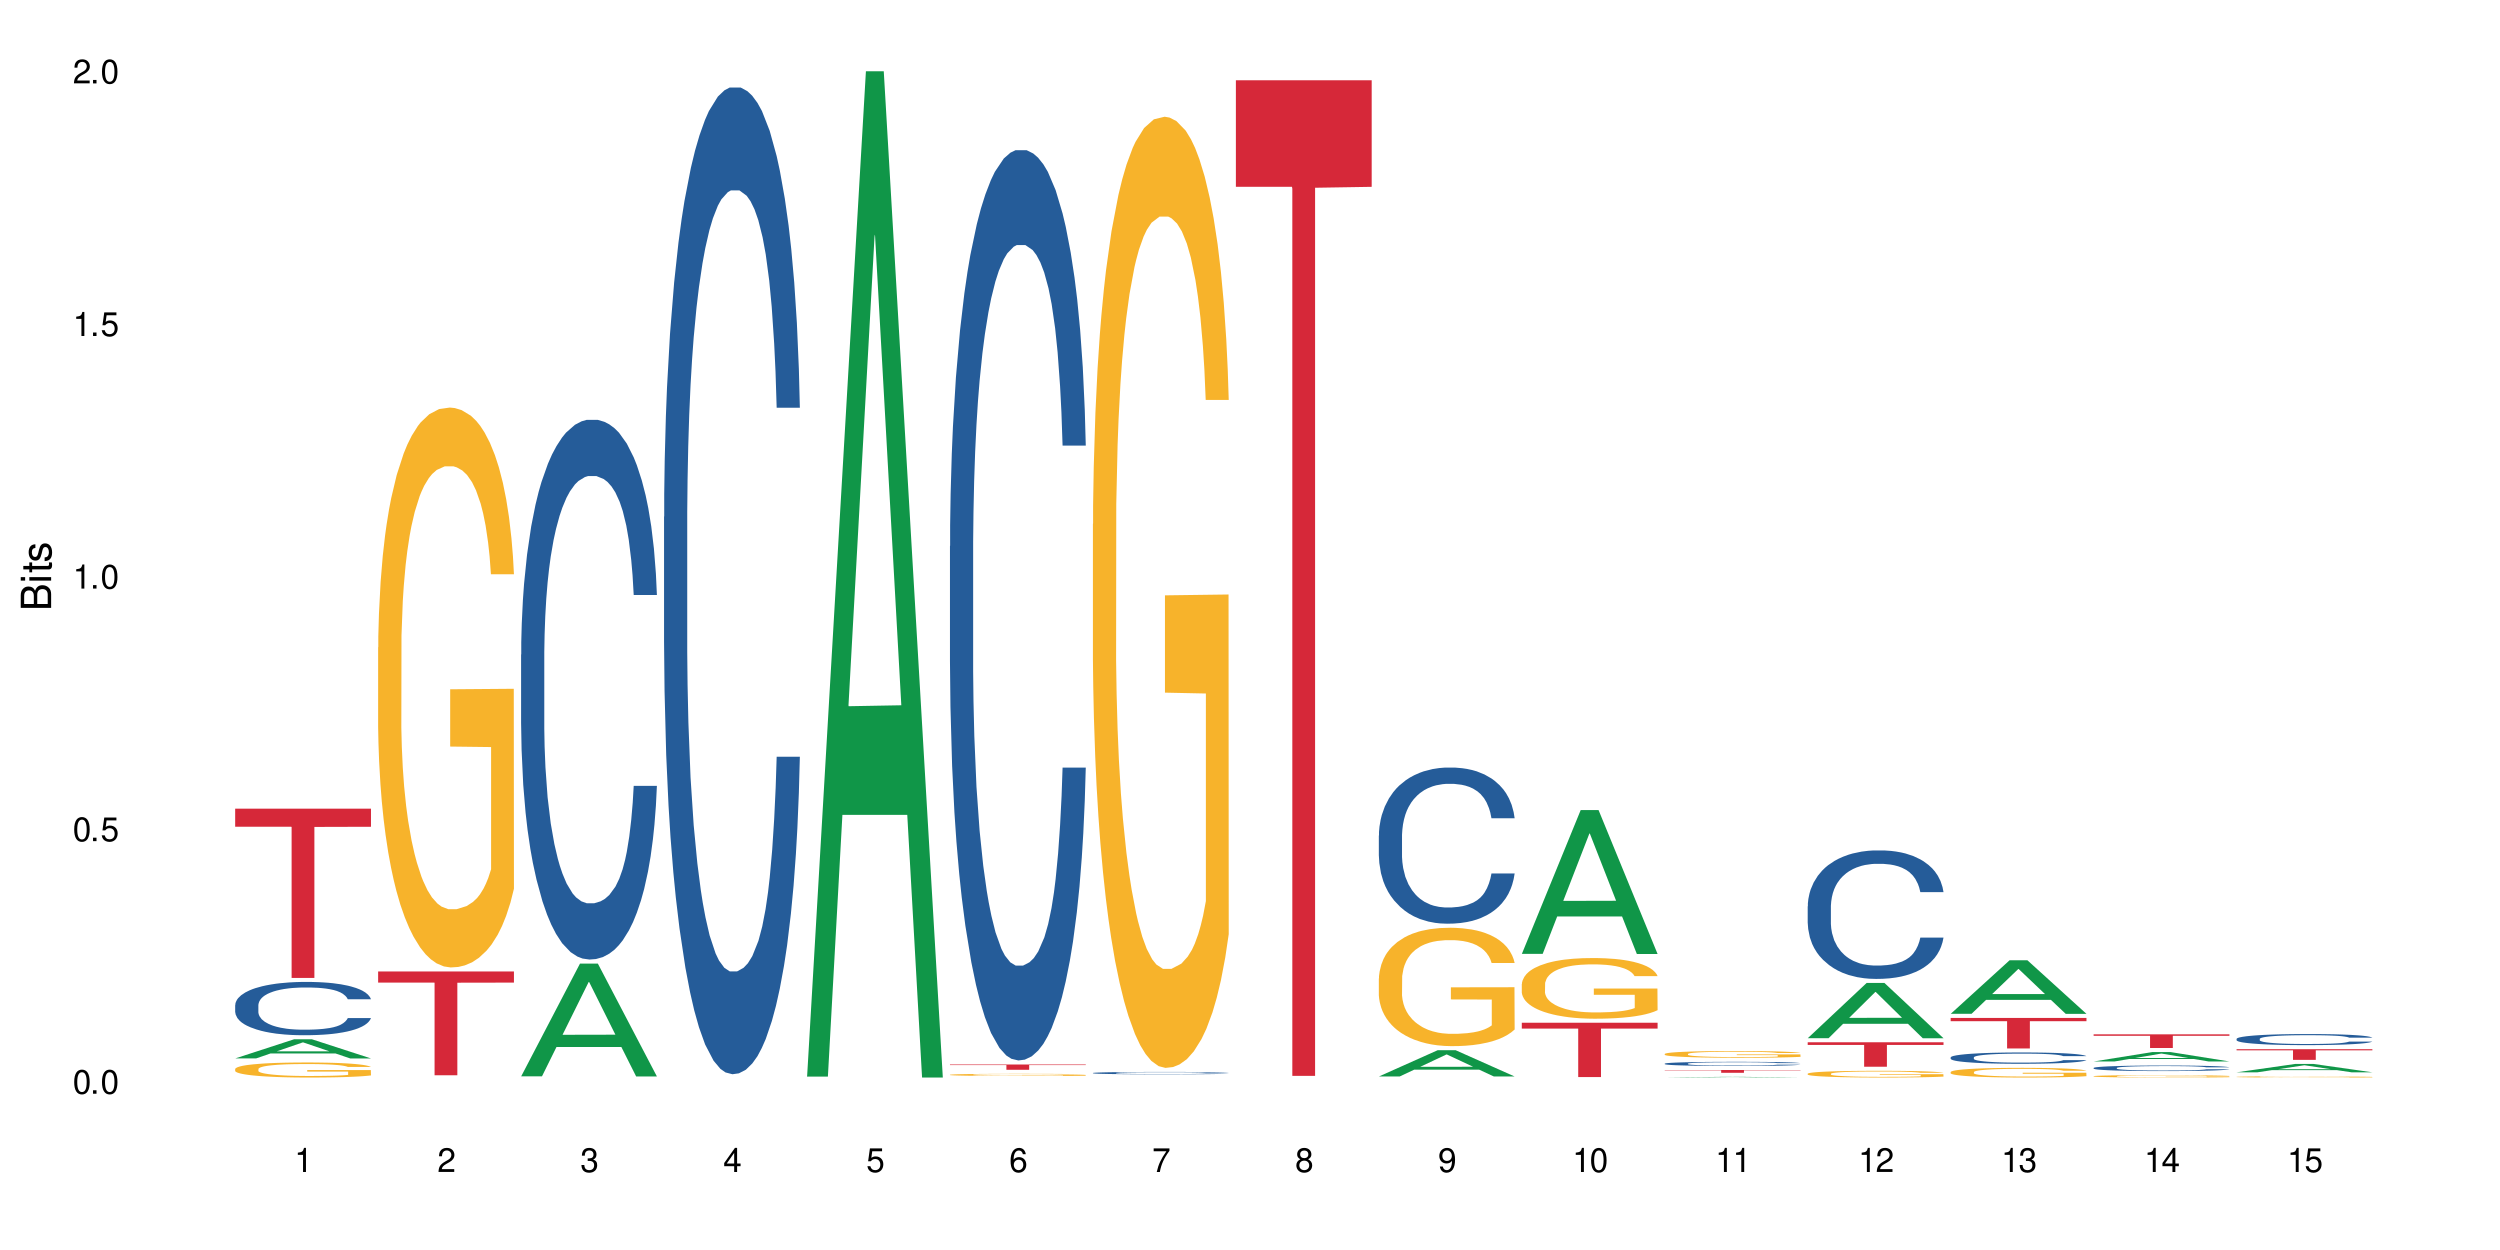 <?xml version="1.0" encoding="UTF-8"?>
<svg xmlns="http://www.w3.org/2000/svg" xmlns:xlink="http://www.w3.org/1999/xlink" width="720" height="360" viewBox="0 0 720 360">
<defs>
<g>
<g id="glyph-0-0">
</g>
<g id="glyph-0-1">
<path d="M 2.641 -6.938 C 2 -6.938 1.422 -6.656 1.078 -6.172 C 0.641 -5.562 0.406 -4.641 0.406 -3.359 C 0.406 -1.016 1.188 0.219 2.641 0.219 C 4.078 0.219 4.859 -1.016 4.859 -3.297 C 4.859 -4.641 4.656 -5.547 4.203 -6.172 C 3.844 -6.656 3.281 -6.938 2.641 -6.938 Z M 2.641 -6.188 C 3.547 -6.188 4 -5.25 4 -3.375 C 4 -1.406 3.562 -0.484 2.625 -0.484 C 1.734 -0.484 1.281 -1.438 1.281 -3.344 C 1.281 -5.25 1.734 -6.188 2.641 -6.188 Z M 2.641 -6.188 "/>
</g>
<g id="glyph-0-2">
<path d="M 1.828 -1 L 0.828 -1 L 0.828 0 L 1.828 0 Z M 1.828 -1 "/>
</g>
<g id="glyph-0-3">
<path d="M 4.562 -6.797 L 1.062 -6.797 L 0.547 -3.094 L 1.328 -3.094 C 1.719 -3.562 2.047 -3.734 2.578 -3.734 C 3.484 -3.734 4.062 -3.109 4.062 -2.094 C 4.062 -1.125 3.484 -0.531 2.578 -0.531 C 1.828 -0.531 1.375 -0.906 1.188 -1.672 L 0.328 -1.672 C 0.453 -1.109 0.547 -0.844 0.75 -0.594 C 1.125 -0.078 1.828 0.219 2.594 0.219 C 3.969 0.219 4.922 -0.781 4.922 -2.219 C 4.922 -3.562 4.031 -4.484 2.719 -4.484 C 2.25 -4.484 1.859 -4.359 1.469 -4.062 L 1.734 -5.969 L 4.562 -5.969 Z M 4.562 -6.797 "/>
</g>
<g id="glyph-0-4">
<path d="M 2.484 -4.938 L 2.484 0 L 3.328 0 L 3.328 -6.938 L 2.766 -6.938 C 2.469 -5.875 2.281 -5.734 0.984 -5.562 L 0.984 -4.938 Z M 2.484 -4.938 "/>
</g>
<g id="glyph-0-5">
<path d="M 4.859 -0.828 L 1.281 -0.828 C 1.359 -1.406 1.672 -1.781 2.5 -2.281 L 3.469 -2.828 C 4.406 -3.344 4.906 -4.062 4.906 -4.906 C 4.906 -5.484 4.672 -6.031 4.266 -6.406 C 3.859 -6.766 3.375 -6.938 2.719 -6.938 C 1.859 -6.938 1.219 -6.625 0.844 -6.031 C 0.609 -5.672 0.5 -5.234 0.484 -4.531 L 1.328 -4.531 C 1.359 -5.016 1.406 -5.281 1.531 -5.516 C 1.75 -5.938 2.188 -6.203 2.703 -6.203 C 3.469 -6.203 4.031 -5.641 4.031 -4.891 C 4.031 -4.344 3.719 -3.859 3.125 -3.516 L 2.234 -3 C 0.812 -2.172 0.406 -1.531 0.328 -0.016 L 4.859 -0.016 Z M 4.859 -0.828 "/>
</g>
<g id="glyph-0-6">
<path d="M 2.125 -3.188 L 2.578 -3.188 C 3.5 -3.188 3.984 -2.766 3.984 -1.922 C 3.984 -1.062 3.469 -0.531 2.594 -0.531 C 1.656 -0.531 1.203 -1 1.156 -2.016 L 0.312 -2.016 C 0.344 -1.453 0.438 -1.094 0.609 -0.781 C 0.953 -0.109 1.625 0.219 2.547 0.219 C 3.953 0.219 4.859 -0.625 4.859 -1.938 C 4.859 -2.828 4.516 -3.297 3.703 -3.594 C 4.344 -3.844 4.656 -4.328 4.656 -5.031 C 4.656 -6.219 3.875 -6.938 2.578 -6.938 C 1.203 -6.938 0.484 -6.172 0.453 -4.703 L 1.297 -4.703 C 1.312 -5.125 1.344 -5.359 1.453 -5.578 C 1.641 -5.969 2.062 -6.203 2.594 -6.203 C 3.344 -6.203 3.797 -5.75 3.797 -5 C 3.797 -4.516 3.609 -4.219 3.25 -4.047 C 3.016 -3.953 2.703 -3.922 2.125 -3.906 Z M 2.125 -3.188 "/>
</g>
<g id="glyph-0-7">
<path d="M 3.141 -1.672 L 3.141 0 L 3.984 0 L 3.984 -1.672 L 4.984 -1.672 L 4.984 -2.438 L 3.984 -2.438 L 3.984 -6.938 L 3.359 -6.938 L 0.266 -2.578 L 0.266 -1.672 Z M 3.141 -2.438 L 1 -2.438 L 3.141 -5.5 Z M 3.141 -2.438 "/>
</g>
<g id="glyph-0-8">
<path d="M 4.781 -5.125 C 4.609 -6.266 3.891 -6.938 2.844 -6.938 C 2.094 -6.938 1.422 -6.578 1.031 -5.953 C 0.594 -5.266 0.406 -4.422 0.406 -3.172 C 0.406 -2 0.578 -1.25 0.984 -0.641 C 1.359 -0.078 1.953 0.219 2.703 0.219 C 3.984 0.219 4.922 -0.75 4.922 -2.094 C 4.922 -3.375 4.062 -4.281 2.844 -4.281 C 2.172 -4.281 1.641 -4.031 1.281 -3.516 C 1.281 -5.234 1.828 -6.188 2.797 -6.188 C 3.391 -6.188 3.797 -5.797 3.938 -5.125 Z M 2.734 -3.531 C 3.547 -3.531 4.062 -2.953 4.062 -2.031 C 4.062 -1.156 3.484 -0.531 2.703 -0.531 C 1.922 -0.531 1.328 -1.188 1.328 -2.078 C 1.328 -2.938 1.906 -3.531 2.734 -3.531 Z M 2.734 -3.531 "/>
</g>
<g id="glyph-0-9">
<path d="M 4.984 -6.797 L 0.438 -6.797 L 0.438 -5.969 L 4.109 -5.969 C 2.5 -3.656 1.828 -2.234 1.328 0 L 2.219 0 C 2.594 -2.172 3.453 -4.047 4.984 -6.094 Z M 4.984 -6.797 "/>
</g>
<g id="glyph-0-10">
<path d="M 3.75 -3.656 C 4.469 -4.094 4.688 -4.438 4.688 -5.078 C 4.688 -6.172 3.844 -6.938 2.641 -6.938 C 1.438 -6.938 0.594 -6.172 0.594 -5.094 C 0.594 -4.438 0.812 -4.094 1.516 -3.656 C 0.734 -3.266 0.359 -2.703 0.359 -1.922 C 0.359 -0.656 1.281 0.219 2.641 0.219 C 3.984 0.219 4.922 -0.656 4.922 -1.922 C 4.922 -2.703 4.531 -3.266 3.75 -3.656 Z M 2.641 -6.188 C 3.359 -6.188 3.812 -5.75 3.812 -5.062 C 3.812 -4.406 3.344 -3.984 2.641 -3.984 C 1.922 -3.984 1.453 -4.406 1.453 -5.078 C 1.453 -5.75 1.922 -6.188 2.641 -6.188 Z M 2.641 -3.266 C 3.484 -3.266 4.062 -2.719 4.062 -1.906 C 4.062 -1.078 3.484 -0.531 2.625 -0.531 C 1.797 -0.531 1.219 -1.094 1.219 -1.906 C 1.219 -2.719 1.781 -3.266 2.641 -3.266 Z M 2.641 -3.266 "/>
</g>
<g id="glyph-0-11">
<path d="M 0.516 -1.578 C 0.672 -0.453 1.406 0.219 2.438 0.219 C 3.188 0.219 3.859 -0.141 4.266 -0.766 C 4.688 -1.453 4.891 -2.297 4.891 -3.547 C 4.891 -4.719 4.703 -5.453 4.312 -6.078 C 3.938 -6.641 3.344 -6.938 2.594 -6.938 C 1.297 -6.938 0.359 -5.969 0.359 -4.625 C 0.359 -3.344 1.234 -2.453 2.453 -2.453 C 3.094 -2.453 3.578 -2.672 4.016 -3.203 C 4 -1.484 3.469 -0.531 2.5 -0.531 C 1.906 -0.531 1.484 -0.906 1.359 -1.578 Z M 2.578 -6.203 C 3.375 -6.203 3.969 -5.531 3.969 -4.641 C 3.969 -3.797 3.391 -3.188 2.547 -3.188 C 1.734 -3.188 1.234 -3.766 1.234 -4.688 C 1.234 -5.562 1.797 -6.203 2.578 -6.203 Z M 2.578 -6.203 "/>
</g>
<g id="glyph-1-0">
</g>
<g id="glyph-1-1">
<path d="M 0 -0.953 L 0 -4.891 C 0 -5.719 -0.234 -6.344 -0.734 -6.797 C -1.188 -7.234 -1.812 -7.469 -2.5 -7.469 C -3.547 -7.469 -4.188 -7 -4.625 -5.875 C -4.984 -6.688 -5.625 -7.094 -6.531 -7.094 C -7.172 -7.094 -7.734 -6.859 -8.141 -6.391 C -8.562 -5.922 -8.75 -5.344 -8.75 -4.5 L -8.75 -0.953 Z M -4.984 -2.062 L -7.766 -2.062 L -7.766 -4.219 C -7.766 -4.844 -7.688 -5.203 -7.453 -5.5 C -7.219 -5.812 -6.859 -5.969 -6.375 -5.969 C -5.891 -5.969 -5.531 -5.812 -5.297 -5.5 C -5.062 -5.203 -4.984 -4.844 -4.984 -4.219 Z M -0.984 -2.062 L -4 -2.062 L -4 -4.781 C -4 -5.766 -3.438 -6.359 -2.484 -6.359 C -1.547 -6.359 -0.984 -5.766 -0.984 -4.781 Z M -0.984 -2.062 "/>
</g>
<g id="glyph-1-2">
<path d="M -6.281 -1.797 L -6.281 -0.797 L 0 -0.797 L 0 -1.797 Z M -8.75 -1.797 L -8.75 -0.797 L -7.484 -0.797 L -7.484 -1.797 Z M -8.75 -1.797 "/>
</g>
<g id="glyph-1-3">
<path d="M -6.281 -3.047 L -6.281 -2.016 L -8.016 -2.016 L -8.016 -1.016 L -6.281 -1.016 L -6.281 -0.172 L -5.469 -0.172 L -5.469 -1.016 L -0.719 -1.016 C -0.078 -1.016 0.281 -1.453 0.281 -2.234 C 0.281 -2.5 0.25 -2.719 0.188 -3.047 L -0.641 -3.047 C -0.609 -2.906 -0.594 -2.766 -0.594 -2.562 C -0.594 -2.141 -0.719 -2.016 -1.156 -2.016 L -5.469 -2.016 L -5.469 -3.047 Z M -6.281 -3.047 "/>
</g>
<g id="glyph-1-4">
<path d="M -4.531 -5.25 C -5.766 -5.25 -6.469 -4.422 -6.469 -2.969 C -6.469 -1.516 -5.719 -0.562 -4.547 -0.562 C -3.562 -0.562 -3.094 -1.062 -2.734 -2.562 L -2.516 -3.484 C -2.344 -4.188 -2.094 -4.469 -1.641 -4.469 C -1.047 -4.469 -0.641 -3.875 -0.641 -3 C -0.641 -2.453 -0.797 -2 -1.062 -1.75 C -1.25 -1.594 -1.422 -1.531 -1.875 -1.469 L -1.875 -0.406 C -0.422 -0.453 0.281 -1.266 0.281 -2.922 C 0.281 -4.5 -0.5 -5.516 -1.719 -5.516 C -2.656 -5.516 -3.172 -4.984 -3.469 -3.734 L -3.703 -2.766 C -3.891 -1.953 -4.156 -1.609 -4.594 -1.609 C -5.188 -1.609 -5.547 -2.125 -5.547 -2.938 C -5.547 -3.75 -5.203 -4.172 -4.531 -4.203 Z M -4.531 -5.25 "/>
</g>
</g>
</defs>
<rect x="-72" y="-36" width="864" height="432" fill="rgb(100%, 100%, 100%)" fill-opacity="1"/>
<path fill-rule="nonzero" fill="rgb(6.275%, 58.824%, 28.235%)" fill-opacity="1" d="M 67.73 304.824 L 67.773 304.82 L 84.695 299.312 L 89.836 299.312 L 106.844 304.832 L 100.867 304.832 L 96.605 303.391 L 77.926 303.391 L 73.75 304.824 L 67.73 304.824 L 79.723 302.793 L 94.895 302.789 L 87.328 300.215 L 87.246 300.207 L 87.16 300.223 L 79.684 302.789 L 79.723 302.793 Z M 67.73 304.824 "/>
<path fill-rule="nonzero" fill="rgb(14.51%, 36.078%, 60%)" fill-opacity="1" d="M 67.73 289.48 L 67.777 289.469 L 67.777 289.129 L 67.922 288.598 L 68.254 287.926 L 68.59 287.461 L 69.449 286.633 L 70.641 285.836 L 71.879 285.219 L 72.785 284.852 L 73.598 284.574 L 75.457 284.055 L 76.652 283.789 L 77.938 283.551 L 79.512 283.309 L 80.656 283.172 L 83.234 282.945 L 85.141 282.848 L 86.621 282.805 L 89.816 282.805 L 91.723 282.863 L 93.105 282.934 L 94.633 283.043 L 95.922 283.172 L 98.164 283.48 L 100.168 283.871 L 101.074 284.098 L 102.504 284.531 L 103.602 284.953 L 104.363 285.316 L 105.223 285.836 L 105.984 286.465 L 106.559 287.18 L 106.844 287.785 L 100.168 287.785 L 99.832 287.223 L 99.449 286.789 L 98.734 286.215 L 98.02 285.809 L 97.02 285.398 L 96.113 285.133 L 94.871 284.867 L 93.773 284.699 L 92.629 284.574 L 91.531 284.488 L 89.434 284.406 L 87 284.406 L 86.094 284.434 L 84.234 284.543 L 83.234 284.645 L 81.801 284.84 L 80.801 285.023 L 79.609 285.301 L 78.797 285.539 L 77.797 285.906 L 77.078 286.227 L 76.27 286.691 L 75.793 287.043 L 75.363 287.434 L 74.98 287.898 L 74.695 288.387 L 74.504 288.906 L 74.41 289.41 L 74.41 291.586 L 74.504 292.09 L 74.742 292.68 L 75.363 293.535 L 76.27 294.277 L 77.32 294.867 L 78.32 295.289 L 78.891 295.484 L 79.656 295.707 L 80.848 295.988 L 82.566 296.27 L 83.566 296.383 L 85.094 296.492 L 86.668 296.551 L 88.766 296.551 L 90.625 296.492 L 91.867 296.422 L 93.156 296.312 L 94.918 296.074 L 96.016 295.848 L 96.969 295.582 L 97.688 295.316 L 98.164 295.09 L 98.879 294.656 L 99.449 294.18 L 99.879 293.688 L 100.168 293.211 L 106.844 293.211 L 106.559 293.773 L 106.129 294.32 L 105.699 294.727 L 105.031 295.219 L 104.27 295.652 L 103.172 296.145 L 102.266 296.465 L 101.074 296.816 L 99.977 297.082 L 98.781 297.32 L 97.02 297.602 L 95.875 297.742 L 94.633 297.867 L 93.156 297.98 L 91.293 298.078 L 89.289 298.133 L 87.43 298.148 L 85.426 298.121 L 83.949 298.066 L 81.992 297.938 L 79.559 297.688 L 77.797 297.418 L 76.414 297.152 L 75.219 296.871 L 73.883 296.492 L 72.168 295.875 L 71.117 295.398 L 70.402 295.008 L 69.59 294.461 L 69.02 293.969 L 68.352 293.184 L 67.875 292.188 L 67.73 291.418 Z M 67.73 289.48 "/>
<path fill-rule="nonzero" fill="rgb(96.863%, 70.196%, 16.863%)" fill-opacity="1" d="M 67.73 307.852 L 67.777 307.848 L 67.777 307.77 L 67.969 307.59 L 68.445 307.344 L 69.066 307.145 L 69.734 306.984 L 70.164 306.902 L 70.879 306.781 L 71.5 306.695 L 73.074 306.516 L 75.078 306.352 L 76.172 306.277 L 77.414 306.211 L 79.18 306.137 L 79.988 306.109 L 82.469 306.047 L 85.285 306.008 L 88.383 305.992 L 89.816 305.996 L 91.77 306.016 L 94.441 306.059 L 95.969 306.098 L 97.16 306.137 L 98.402 306.188 L 99.926 306.266 L 101.359 306.363 L 102.504 306.457 L 103.648 306.578 L 104.602 306.703 L 105.414 306.844 L 106.129 307.008 L 106.559 307.148 L 106.844 307.285 L 100.215 307.285 L 99.832 307.148 L 99.402 307.039 L 98.688 306.91 L 97.973 306.812 L 97.258 306.738 L 95.922 306.637 L 94.777 306.574 L 93.344 306.516 L 91.961 306.48 L 90.387 306.457 L 89.434 306.449 L 86.906 306.449 L 84.617 306.477 L 83.281 306.508 L 82.328 306.539 L 80.992 306.602 L 80.18 306.648 L 79.703 306.68 L 78.273 306.801 L 77.32 306.914 L 76.793 306.988 L 76.125 307.105 L 75.648 307.215 L 75.125 307.371 L 74.84 307.492 L 74.457 307.762 L 74.41 308.473 L 74.551 308.625 L 74.84 308.789 L 75.219 308.93 L 75.793 309.082 L 76.363 309.195 L 77.367 309.352 L 78.227 309.453 L 78.891 309.52 L 80.18 309.629 L 80.703 309.664 L 81.945 309.734 L 83.234 309.789 L 84.809 309.836 L 86 309.859 L 87.906 309.879 L 90.34 309.879 L 93.203 309.855 L 95.016 309.824 L 96.254 309.793 L 97.066 309.766 L 98.066 309.723 L 98.781 309.684 L 99.449 309.641 L 100.262 309.57 L 100.262 308.625 L 88.48 308.621 L 88.48 308.176 L 106.797 308.172 L 106.844 309.723 L 105.844 309.828 L 104.602 309.934 L 103.41 310.012 L 102.168 310.078 L 100.406 310.152 L 98.973 310.203 L 96.781 310.258 L 94.777 310.293 L 92.676 310.316 L 90.816 310.328 L 88.621 310.332 L 86.668 310.324 L 84.57 310.301 L 82.898 310.27 L 81.371 310.23 L 79.848 310.18 L 77.938 310.094 L 76.699 310.027 L 75.41 309.945 L 74.121 309.844 L 72.977 309.738 L 72.215 309.656 L 71.453 309.559 L 70.641 309.441 L 69.879 309.305 L 69.305 309.184 L 68.781 309.043 L 68.398 308.914 L 68.016 308.734 L 67.828 308.594 L 67.73 308.469 Z M 67.73 307.852 "/>
<path fill-rule="nonzero" fill="rgb(83.922%, 15.686%, 22.353%)" fill-opacity="1" d="M 67.73 232.891 L 106.844 232.891 L 106.844 238.109 L 90.543 238.156 L 90.543 281.641 L 83.984 281.641 L 83.984 238.203 L 83.891 238.109 L 67.73 238.109 Z M 67.73 232.891 "/>
<path fill-rule="nonzero" fill="rgb(96.863%, 70.196%, 16.863%)" fill-opacity="1" d="M 108.902 186.441 L 108.949 186.293 L 108.949 183.348 L 109.141 176.723 L 109.617 167.59 L 110.238 160.082 L 110.906 154.191 L 111.336 151.098 L 112.051 146.68 L 112.672 143.441 L 114.246 136.812 L 116.25 130.629 L 117.344 127.977 L 118.586 125.477 L 120.352 122.676 L 121.16 121.645 L 123.641 119.289 L 126.457 117.816 L 129.555 117.375 L 130.988 117.523 L 132.941 118.113 L 135.613 119.73 L 137.141 121.203 L 138.332 122.676 L 139.574 124.59 L 141.098 127.535 L 142.531 131.07 L 143.676 134.605 L 144.82 139.023 L 145.773 143.734 L 146.586 148.891 L 147.301 155.074 L 147.73 160.227 L 148.016 165.383 L 141.387 165.383 L 141.004 160.227 L 140.574 156.254 L 139.859 151.395 L 139.145 147.859 L 138.43 145.059 L 137.094 141.23 L 135.949 138.875 L 134.516 136.812 L 133.133 135.488 L 131.559 134.605 L 130.605 134.309 L 128.078 134.309 L 125.789 135.34 L 124.453 136.52 L 123.5 137.699 L 122.164 139.906 L 121.352 141.672 L 120.875 142.852 L 119.445 147.418 L 118.488 151.539 L 117.965 154.34 L 117.297 158.754 L 116.82 162.73 L 116.297 168.621 L 116.008 173.039 L 115.629 183.055 L 115.582 209.562 L 115.723 215.156 L 116.008 221.195 L 116.391 226.496 L 116.965 232.09 L 117.535 236.363 L 118.539 242.105 L 119.395 245.934 L 120.062 248.438 L 121.352 252.414 L 121.875 253.738 L 123.117 256.391 L 124.406 258.453 L 125.98 260.219 L 127.172 261.102 L 129.078 261.84 L 131.512 261.84 L 134.375 260.953 L 136.188 259.777 L 137.426 258.598 L 138.238 257.566 L 139.238 255.949 L 139.953 254.477 L 140.621 252.855 L 141.434 250.352 L 141.434 215.156 L 129.652 215.008 L 129.652 198.516 L 147.969 198.367 L 148.016 255.949 L 147.016 259.926 L 145.773 263.754 L 144.582 266.699 L 143.34 269.203 L 141.578 272 L 140.145 273.766 L 137.949 275.828 L 135.949 277.152 L 133.848 278.035 L 131.988 278.48 L 129.793 278.625 L 127.84 278.332 L 125.742 277.449 L 124.07 276.27 L 122.543 274.797 L 121.02 272.883 L 119.109 269.789 L 117.871 267.285 L 116.582 264.195 L 115.293 260.512 L 114.148 256.535 L 113.387 253.445 L 112.625 249.91 L 111.812 245.492 L 111.051 240.484 L 110.477 235.922 L 109.953 230.766 L 109.57 225.906 L 109.188 219.281 L 108.996 213.98 L 108.902 209.414 Z M 108.902 186.441 "/>
<path fill-rule="nonzero" fill="rgb(83.922%, 15.686%, 22.353%)" fill-opacity="1" d="M 108.902 279.789 L 148.016 279.789 L 148.016 282.988 L 131.715 283.02 L 131.715 309.684 L 125.156 309.684 L 125.156 283.047 L 125.062 282.988 L 108.902 282.988 Z M 108.902 279.789 "/>
<path fill-rule="nonzero" fill="rgb(6.275%, 58.824%, 28.235%)" fill-opacity="1" d="M 150.074 309.984 L 150.117 309.953 L 167.039 277.512 L 172.18 277.512 L 189.188 310.016 L 183.211 310.016 L 178.949 301.531 L 160.27 301.531 L 156.09 309.984 L 150.074 309.984 L 162.066 298.02 L 177.234 297.988 L 169.672 282.82 L 169.59 282.789 L 169.504 282.883 L 162.027 297.988 L 162.066 298.02 Z M 150.074 309.984 "/>
<path fill-rule="nonzero" fill="rgb(14.51%, 36.078%, 60%)" fill-opacity="1" d="M 150.074 188.543 L 150.121 188.402 L 150.121 184.992 L 150.266 179.594 L 150.598 172.773 L 150.934 168.086 L 151.793 159.703 L 152.984 151.605 L 154.223 145.355 L 155.129 141.66 L 155.941 138.82 L 157.801 133.562 L 158.992 130.863 L 160.281 128.449 L 161.855 126.031 L 163 124.613 L 165.578 122.34 L 167.484 121.344 L 168.965 120.918 L 172.16 120.918 L 174.066 121.484 L 175.449 122.195 L 176.977 123.332 L 178.266 124.613 L 180.508 127.738 L 182.508 131.715 L 183.414 133.988 L 184.848 138.395 L 185.945 142.656 L 186.707 146.348 L 187.566 151.605 L 188.328 158 L 188.902 165.246 L 189.188 171.355 L 182.508 171.355 L 182.176 165.672 L 181.793 161.266 L 181.078 155.441 L 180.363 151.32 L 179.359 147.199 L 178.453 144.5 L 177.215 141.801 L 176.117 140.098 L 174.973 138.82 L 173.875 137.965 L 171.777 137.113 L 169.344 137.113 L 168.438 137.398 L 166.578 138.535 L 165.578 139.527 L 164.145 141.52 L 163.145 143.363 L 161.953 146.207 L 161.141 148.621 L 160.137 152.316 L 159.422 155.582 L 158.613 160.273 L 158.137 163.824 L 157.707 167.801 L 157.324 172.488 L 157.039 177.461 L 156.848 182.719 L 156.754 187.836 L 156.754 209.855 L 156.848 214.969 L 157.086 220.938 L 157.707 229.605 L 158.613 237.133 L 159.66 243.102 L 160.664 247.363 L 161.234 249.352 L 162 251.625 L 163.191 254.465 L 164.91 257.309 L 165.91 258.445 L 167.438 259.582 L 169.012 260.148 L 171.109 260.148 L 172.969 259.582 L 174.211 258.871 L 175.496 257.734 L 177.262 255.32 L 178.359 253.047 L 179.312 250.348 L 180.027 247.648 L 180.508 245.375 L 181.223 240.969 L 181.793 236.141 L 182.223 231.168 L 182.508 226.336 L 189.188 226.336 L 188.902 232.02 L 188.473 237.559 L 188.043 241.68 L 187.375 246.652 L 186.613 251.059 L 185.516 256.031 L 184.609 259.297 L 183.414 262.848 L 182.32 265.547 L 181.125 267.965 L 179.359 270.805 L 178.215 272.227 L 176.977 273.504 L 175.496 274.641 L 173.637 275.637 L 171.633 276.203 L 169.773 276.348 L 167.77 276.062 L 166.293 275.492 L 164.336 274.215 L 161.902 271.656 L 160.137 268.957 L 158.754 266.258 L 157.562 263.418 L 156.227 259.582 L 154.512 253.328 L 153.461 248.5 L 152.746 244.52 L 151.934 238.98 L 151.363 234.008 L 150.695 226.051 L 150.219 215.965 L 150.074 208.152 Z M 150.074 188.543 "/>
<path fill-rule="nonzero" fill="rgb(14.51%, 36.078%, 60%)" fill-opacity="1" d="M 191.246 148.855 L 191.293 148.594 L 191.293 142.359 L 191.438 132.492 L 191.77 120.023 L 192.105 111.449 L 192.965 96.125 L 194.156 81.32 L 195.395 69.891 L 196.301 63.137 L 197.113 57.941 L 198.973 48.332 L 200.164 43.398 L 201.453 38.98 L 203.027 34.566 L 204.172 31.969 L 206.746 27.812 L 208.656 25.996 L 210.133 25.215 L 213.332 25.215 L 215.238 26.254 L 216.621 27.555 L 218.148 29.629 L 219.438 31.969 L 221.676 37.684 L 223.68 44.957 L 224.586 49.113 L 226.02 57.164 L 227.117 64.957 L 227.879 71.711 L 228.738 81.32 L 229.5 93.008 L 230.074 106.258 L 230.359 117.426 L 223.68 117.426 L 223.348 107.035 L 222.965 98.984 L 222.25 88.332 L 221.535 80.801 L 220.531 73.27 L 219.625 68.332 L 218.387 63.398 L 217.289 60.281 L 216.145 57.941 L 215.047 56.383 L 212.949 54.828 L 210.516 54.828 L 209.609 55.348 L 207.75 57.422 L 206.746 59.242 L 205.316 62.879 L 204.316 66.254 L 203.121 71.449 L 202.312 75.867 L 201.309 82.621 L 200.594 88.594 L 199.785 97.164 L 199.309 103.66 L 198.879 110.93 L 198.496 119.504 L 198.211 128.594 L 198.02 138.203 L 197.922 147.555 L 197.922 187.816 L 198.02 197.168 L 198.258 208.078 L 198.879 223.922 L 199.785 237.688 L 200.832 248.598 L 201.836 256.391 L 202.406 260.027 L 203.172 264.184 L 204.363 269.379 L 206.082 274.57 L 207.082 276.648 L 208.609 278.727 L 210.184 279.766 L 212.281 279.766 L 214.141 278.727 L 215.383 277.43 L 216.668 275.352 L 218.434 270.938 L 219.531 266.781 L 220.484 261.844 L 221.199 256.91 L 221.676 252.754 L 222.395 244.703 L 222.965 235.871 L 223.395 226.777 L 223.68 217.949 L 230.359 217.949 L 230.074 228.336 L 229.645 238.469 L 229.215 246 L 228.547 255.09 L 227.781 263.145 L 226.688 272.234 L 225.781 278.207 L 224.586 284.703 L 223.488 289.637 L 222.297 294.055 L 220.531 299.246 L 219.387 301.844 L 218.148 304.184 L 216.668 306.262 L 214.809 308.078 L 212.805 309.117 L 210.945 309.379 L 208.941 308.859 L 207.465 307.82 L 205.508 305.48 L 203.074 300.805 L 201.309 295.871 L 199.926 290.938 L 198.734 285.742 L 197.398 278.727 L 195.684 267.301 L 194.633 258.469 L 193.918 251.195 L 193.105 241.066 L 192.535 231.973 L 191.867 217.43 L 191.391 198.984 L 191.246 184.699 Z M 191.246 148.855 "/>
<path fill-rule="nonzero" fill="rgb(6.275%, 58.824%, 28.235%)" fill-opacity="1" d="M 232.418 310.059 L 232.461 309.789 L 249.383 20.527 L 254.523 20.527 L 271.531 310.332 L 265.555 310.332 L 261.293 234.684 L 242.613 234.684 L 238.434 310.059 L 232.418 310.059 L 244.41 203.391 L 259.578 203.117 L 252.016 67.875 L 251.934 67.602 L 251.848 68.418 L 244.367 203.117 L 244.41 203.391 Z M 232.418 310.059 "/>
<path fill-rule="nonzero" fill="rgb(14.51%, 36.078%, 60%)" fill-opacity="1" d="M 273.59 157.32 L 273.637 157.082 L 273.637 151.328 L 273.781 142.223 L 274.113 130.719 L 274.449 122.812 L 275.305 108.676 L 276.5 95.016 L 277.738 84.473 L 278.645 78.238 L 279.457 73.449 L 281.316 64.582 L 282.508 60.027 L 283.797 55.953 L 285.371 51.879 L 286.516 49.484 L 289.09 45.648 L 291 43.973 L 292.477 43.254 L 295.672 43.254 L 297.582 44.211 L 298.965 45.41 L 300.492 47.328 L 301.777 49.484 L 304.02 54.758 L 306.023 61.465 L 306.93 65.301 L 308.363 72.73 L 309.457 79.918 L 310.223 86.148 L 311.082 95.016 L 311.844 105.797 L 312.414 118.02 L 312.703 128.324 L 306.023 128.324 L 305.691 118.738 L 305.309 111.309 L 304.594 101.484 L 303.879 94.535 L 302.875 87.586 L 301.969 83.031 L 300.73 78.48 L 299.633 75.605 L 298.488 73.449 L 297.391 72.008 L 295.293 70.57 L 292.859 70.57 L 291.953 71.051 L 290.094 72.969 L 289.09 74.645 L 287.66 78 L 286.66 81.117 L 285.465 85.91 L 284.656 89.98 L 283.652 96.211 L 282.938 101.723 L 282.129 109.633 L 281.648 115.625 L 281.223 122.332 L 280.84 130.242 L 280.555 138.629 L 280.363 147.496 L 280.266 156.121 L 280.266 193.266 L 280.363 201.891 L 280.602 211.957 L 281.223 226.574 L 282.129 239.273 L 283.176 249.34 L 284.18 256.527 L 284.75 259.883 L 285.516 263.719 L 286.707 268.512 L 288.422 273.305 L 289.426 275.219 L 290.953 277.137 L 292.527 278.098 L 294.625 278.098 L 296.484 277.137 L 297.727 275.941 L 299.012 274.023 L 300.777 269.949 L 301.875 266.113 L 302.828 261.562 L 303.543 257.008 L 304.02 253.176 L 304.738 245.746 L 305.309 237.598 L 305.738 229.211 L 306.023 221.062 L 312.703 221.062 L 312.414 230.648 L 311.988 239.996 L 311.559 246.945 L 310.891 255.332 L 310.125 262.758 L 309.027 271.148 L 308.121 276.66 L 306.93 282.648 L 305.832 287.203 L 304.641 291.277 L 302.875 296.07 L 301.73 298.465 L 300.492 300.621 L 299.012 302.539 L 297.152 304.215 L 295.148 305.176 L 293.289 305.414 L 291.285 304.934 L 289.805 303.977 L 287.852 301.82 L 285.418 297.508 L 283.652 292.953 L 282.27 288.402 L 281.078 283.609 L 279.742 277.137 L 278.023 266.594 L 276.977 258.445 L 276.262 251.734 L 275.449 242.391 L 274.875 234.004 L 274.211 220.582 L 273.73 203.57 L 273.59 190.391 Z M 273.59 157.32 "/>
<path fill-rule="nonzero" fill="rgb(96.863%, 70.196%, 16.863%)" fill-opacity="1" d="M 273.59 309.527 L 273.637 309.527 L 273.637 309.516 L 273.828 309.492 L 274.305 309.457 L 274.926 309.426 L 275.594 309.402 L 276.023 309.391 L 276.738 309.375 L 277.355 309.363 L 278.93 309.336 L 280.934 309.312 L 282.031 309.301 L 283.273 309.293 L 285.035 309.281 L 285.848 309.277 L 288.328 309.27 L 291.141 309.262 L 295.672 309.262 L 297.629 309.266 L 300.301 309.27 L 301.828 309.277 L 303.02 309.281 L 304.258 309.289 L 305.785 309.301 L 307.215 309.312 L 308.363 309.328 L 309.508 309.344 L 310.461 309.363 L 311.27 309.383 L 311.988 309.406 L 312.414 309.426 L 312.703 309.445 L 306.07 309.445 L 305.691 309.426 L 305.262 309.41 L 303.832 309.379 L 303.113 309.367 L 301.777 309.352 L 300.633 309.344 L 299.203 309.336 L 297.82 309.332 L 296.246 309.328 L 292.766 309.328 L 290.473 309.332 L 289.141 309.336 L 288.184 309.34 L 286.848 309.348 L 286.039 309.355 L 285.562 309.359 L 284.129 309.379 L 283.176 309.395 L 282.652 309.402 L 281.984 309.422 L 281.508 309.438 L 280.98 309.461 L 280.695 309.477 L 280.316 309.516 L 280.266 309.617 L 280.41 309.641 L 280.695 309.664 L 281.078 309.684 L 281.648 309.707 L 282.223 309.723 L 283.223 309.742 L 284.082 309.758 L 284.75 309.77 L 286.039 309.785 L 286.562 309.789 L 287.805 309.801 L 289.09 309.809 L 290.664 309.812 L 291.859 309.816 L 293.766 309.82 L 296.199 309.82 L 299.059 309.816 L 300.871 309.812 L 302.113 309.809 L 302.922 309.805 L 303.926 309.797 L 304.641 309.793 L 305.309 309.785 L 306.121 309.777 L 306.121 309.641 L 294.34 309.641 L 294.34 309.574 L 312.656 309.574 L 312.703 309.797 L 311.699 309.812 L 310.461 309.828 L 309.27 309.84 L 308.027 309.848 L 306.262 309.859 L 304.832 309.867 L 302.637 309.875 L 300.633 309.879 L 298.535 309.883 L 296.676 309.887 L 294.48 309.887 L 292.527 309.883 L 290.426 309.879 L 288.758 309.875 L 287.23 309.871 L 285.703 309.863 L 283.797 309.852 L 282.555 309.84 L 281.27 309.828 L 279.98 309.816 L 278.836 309.801 L 278.074 309.789 L 277.309 309.773 L 276.5 309.758 L 275.734 309.738 L 275.164 309.719 L 274.637 309.699 L 274.258 309.68 L 273.875 309.656 L 273.684 309.637 L 273.59 309.617 Z M 273.59 309.527 "/>
<path fill-rule="nonzero" fill="rgb(83.922%, 15.686%, 22.353%)" fill-opacity="1" d="M 273.59 306.578 L 312.703 306.578 L 312.703 306.742 L 296.402 306.742 L 296.402 308.098 L 289.844 308.098 L 289.844 306.742 L 273.59 306.742 Z M 273.59 306.578 "/>
<path fill-rule="nonzero" fill="rgb(14.51%, 36.078%, 60%)" fill-opacity="1" d="M 314.762 309.016 L 314.809 309.016 L 314.809 309 L 314.953 308.977 L 315.285 308.949 L 315.621 308.926 L 316.477 308.891 L 317.672 308.852 L 318.91 308.824 L 319.816 308.809 L 320.629 308.797 L 322.488 308.773 L 323.68 308.762 L 324.969 308.75 L 326.543 308.738 L 327.688 308.734 L 330.262 308.723 L 332.172 308.719 L 338.754 308.719 L 340.137 308.723 L 341.664 308.727 L 342.949 308.734 L 345.191 308.746 L 347.195 308.766 L 348.102 308.777 L 349.531 308.797 L 350.629 308.812 L 351.395 308.832 L 352.25 308.852 L 353.016 308.883 L 353.586 308.914 L 353.875 308.941 L 347.195 308.941 L 346.863 308.914 L 346.48 308.895 L 345.766 308.871 L 345.051 308.852 L 344.047 308.832 L 343.141 308.82 L 341.902 308.809 L 340.805 308.801 L 339.66 308.797 L 338.562 308.793 L 336.465 308.789 L 333.125 308.789 L 331.266 308.797 L 330.262 308.801 L 328.832 308.809 L 327.832 308.816 L 326.637 308.828 L 325.828 308.84 L 324.824 308.855 L 324.109 308.871 L 323.297 308.891 L 322.82 308.906 L 322.391 308.926 L 322.012 308.945 L 321.727 308.969 L 321.535 308.992 L 321.438 309.016 L 321.438 309.113 L 321.535 309.133 L 321.773 309.16 L 322.391 309.199 L 323.297 309.234 L 324.348 309.258 L 325.352 309.277 L 325.922 309.285 L 326.684 309.297 L 327.879 309.309 L 329.594 309.32 L 330.598 309.328 L 332.121 309.332 L 333.695 309.336 L 335.797 309.336 L 337.656 309.332 L 338.895 309.328 L 340.184 309.324 L 341.949 309.312 L 343.047 309.305 L 345.191 309.27 L 345.906 309.25 L 346.48 309.227 L 346.91 309.207 L 347.195 309.184 L 353.875 309.184 L 353.586 309.211 L 353.16 309.234 L 352.73 309.254 L 352.062 309.273 L 351.297 309.293 L 350.199 309.316 L 349.293 309.332 L 348.102 309.348 L 347.004 309.359 L 345.812 309.367 L 344.047 309.383 L 342.902 309.387 L 341.664 309.395 L 340.184 309.398 L 338.324 309.402 L 336.32 309.406 L 332.457 309.406 L 330.977 309.402 L 329.023 309.398 L 326.59 309.387 L 324.824 309.375 L 323.441 309.363 L 322.25 309.348 L 320.914 309.332 L 319.195 309.305 L 318.148 309.281 L 317.434 309.266 L 316.621 309.242 L 316.047 309.219 L 315.379 309.184 L 314.902 309.137 L 314.762 309.105 Z M 314.762 309.016 "/>
<path fill-rule="nonzero" fill="rgb(96.863%, 70.196%, 16.863%)" fill-opacity="1" d="M 314.762 150.945 L 314.809 150.695 L 314.809 145.691 L 315 134.434 L 315.477 118.926 L 316.098 106.164 L 316.766 96.16 L 317.191 90.906 L 317.91 83.398 L 318.527 77.898 L 320.102 66.641 L 322.105 56.133 L 323.203 51.629 L 324.445 47.375 L 326.207 42.621 L 327.02 40.871 L 329.5 36.867 L 332.312 34.367 L 335.414 33.617 L 336.844 33.867 L 338.801 34.867 L 341.473 37.617 L 343 40.121 L 344.191 42.621 L 345.43 45.875 L 346.957 50.879 L 348.387 56.883 L 349.531 62.887 L 350.68 70.391 L 351.633 78.398 L 352.441 87.152 L 353.16 97.66 L 353.586 106.418 L 353.875 115.172 L 347.242 115.172 L 346.863 106.418 L 346.434 99.66 L 345.719 91.406 L 345 85.402 L 344.285 80.648 L 342.949 74.145 L 341.805 70.141 L 340.375 66.641 L 338.992 64.387 L 337.418 62.887 L 336.465 62.387 L 333.938 62.387 L 331.645 64.137 L 330.309 66.137 L 329.355 68.141 L 328.02 71.891 L 327.211 74.895 L 326.734 76.895 L 325.301 84.652 L 324.348 91.656 L 323.824 96.41 L 323.156 103.914 L 322.68 110.668 L 322.152 120.676 L 321.867 128.18 L 321.484 145.191 L 321.438 190.223 L 321.582 199.73 L 321.867 209.988 L 322.25 218.992 L 322.82 228.5 L 323.395 235.754 L 324.395 245.512 L 325.254 252.016 L 325.922 256.27 L 327.211 263.023 L 327.734 265.273 L 328.977 269.777 L 330.262 273.281 L 331.836 276.281 L 333.031 277.785 L 334.938 279.035 L 337.371 279.035 L 340.23 277.531 L 342.043 275.531 L 343.285 273.531 L 344.094 271.777 L 345.098 269.027 L 345.812 266.527 L 346.48 263.773 L 347.293 259.52 L 347.293 199.73 L 335.508 199.48 L 335.508 171.461 L 353.824 171.211 L 353.875 269.027 L 352.871 275.781 L 351.633 282.285 L 350.438 287.289 L 349.199 291.543 L 347.434 296.297 L 346.004 299.297 L 343.809 302.801 L 341.805 305.051 L 339.707 306.555 L 337.848 307.305 L 335.652 307.555 L 333.695 307.055 L 331.598 305.551 L 329.93 303.551 L 328.402 301.051 L 326.875 297.797 L 324.969 292.543 L 323.727 288.289 L 322.441 283.035 L 321.152 276.781 L 320.008 270.027 L 319.246 264.773 L 318.48 258.77 L 317.672 251.266 L 316.906 242.758 L 316.336 235.004 L 315.809 226.246 L 315.43 217.992 L 315.047 206.734 L 314.855 197.73 L 314.762 189.973 Z M 314.762 150.945 "/>
<path fill-rule="nonzero" fill="rgb(83.922%, 15.686%, 22.353%)" fill-opacity="1" d="M 355.934 23.113 L 395.047 23.113 L 395.047 53.805 L 378.746 54.074 L 378.746 309.852 L 372.188 309.852 L 372.188 54.344 L 372.09 53.805 L 355.934 53.805 Z M 355.934 23.113 "/>
<path fill-rule="nonzero" fill="rgb(6.275%, 58.824%, 28.235%)" fill-opacity="1" d="M 397.105 310.023 L 397.145 310.016 L 414.07 302.453 L 419.211 302.453 L 436.219 310.031 L 430.242 310.031 L 425.98 308.055 L 407.301 308.055 L 403.121 310.023 L 397.105 310.023 L 409.098 307.234 L 424.266 307.227 L 416.703 303.691 L 416.617 303.684 L 416.535 303.707 L 409.055 307.227 L 409.098 307.234 Z M 397.105 310.023 "/>
<path fill-rule="nonzero" fill="rgb(14.51%, 36.078%, 60%)" fill-opacity="1" d="M 397.105 240.637 L 397.152 240.594 L 397.152 239.609 L 397.293 238.047 L 397.629 236.074 L 397.961 234.719 L 398.82 232.293 L 400.012 229.953 L 401.254 228.145 L 402.16 227.078 L 402.973 226.254 L 404.832 224.734 L 406.023 223.953 L 407.312 223.254 L 408.887 222.559 L 410.031 222.145 L 412.605 221.488 L 414.516 221.199 L 415.992 221.078 L 419.188 221.078 L 421.098 221.242 L 422.48 221.449 L 424.008 221.777 L 425.293 222.145 L 427.535 223.051 L 429.539 224.199 L 430.445 224.859 L 431.875 226.133 L 432.973 227.363 L 433.738 228.434 L 434.594 229.953 L 435.359 231.801 L 435.93 233.898 L 436.219 235.664 L 429.539 235.664 L 429.207 234.02 L 428.824 232.746 L 428.109 231.062 L 427.395 229.871 L 426.391 228.68 L 425.484 227.898 L 424.246 227.117 L 423.148 226.625 L 422.004 226.254 L 420.906 226.008 L 418.809 225.762 L 416.375 225.762 L 415.469 225.844 L 413.609 226.172 L 412.605 226.461 L 411.176 227.035 L 410.172 227.57 L 408.98 228.391 L 408.172 229.09 L 407.168 230.156 L 406.453 231.102 L 405.641 232.461 L 405.164 233.484 L 404.734 234.637 L 404.355 235.992 L 404.066 237.43 L 403.879 238.949 L 403.781 240.43 L 403.781 246.797 L 403.879 248.277 L 404.117 250.004 L 404.734 252.508 L 405.641 254.688 L 406.691 256.414 L 407.691 257.645 L 408.266 258.223 L 409.027 258.879 L 410.223 259.699 L 411.938 260.523 L 412.941 260.852 L 414.465 261.18 L 416.039 261.344 L 418.141 261.344 L 420 261.18 L 421.238 260.973 L 422.527 260.645 L 424.293 259.945 L 425.391 259.289 L 426.344 258.508 L 427.059 257.727 L 427.535 257.07 L 428.25 255.797 L 428.824 254.398 L 429.254 252.961 L 429.539 251.566 L 436.219 251.566 L 435.93 253.207 L 435.5 254.812 L 435.07 256.004 L 434.406 257.441 L 433.641 258.715 L 432.543 260.152 L 431.637 261.098 L 430.445 262.125 L 429.348 262.906 L 428.156 263.602 L 426.391 264.426 L 425.246 264.836 L 424.008 265.207 L 422.527 265.535 L 420.668 265.82 L 418.664 265.984 L 416.805 266.027 L 414.801 265.945 L 413.32 265.781 L 411.367 265.41 L 408.934 264.672 L 407.168 263.891 L 405.785 263.109 L 404.594 262.289 L 403.258 261.18 L 401.539 259.371 L 400.492 257.973 L 399.773 256.824 L 398.965 255.223 L 398.391 253.785 L 397.723 251.484 L 397.246 248.566 L 397.105 246.305 Z M 397.105 240.637 "/>
<path fill-rule="nonzero" fill="rgb(96.863%, 70.196%, 16.863%)" fill-opacity="1" d="M 397.105 281.797 L 397.152 281.766 L 397.152 281.141 L 397.344 279.742 L 397.82 277.809 L 398.441 276.223 L 399.105 274.977 L 399.535 274.324 L 400.254 273.387 L 400.871 272.703 L 402.445 271.301 L 404.449 269.992 L 405.547 269.434 L 406.785 268.902 L 408.551 268.312 L 409.363 268.094 L 411.844 267.598 L 414.656 267.285 L 417.758 267.191 L 419.188 267.223 L 421.145 267.348 L 423.816 267.691 L 425.34 268 L 426.535 268.312 L 427.773 268.719 L 429.301 269.34 L 430.73 270.086 L 431.875 270.836 L 433.02 271.77 L 433.977 272.766 L 434.785 273.855 L 435.5 275.164 L 435.93 276.254 L 436.219 277.344 L 429.586 277.344 L 429.207 276.254 L 428.777 275.414 L 428.059 274.387 L 427.344 273.637 L 426.629 273.047 L 425.293 272.234 L 424.148 271.738 L 422.719 271.301 L 421.336 271.023 L 419.762 270.836 L 418.809 270.773 L 416.277 270.773 L 413.988 270.992 L 412.652 271.238 L 411.699 271.488 L 410.363 271.957 L 409.555 272.328 L 409.078 272.578 L 407.645 273.543 L 406.691 274.414 L 406.168 275.008 L 405.5 275.941 L 405.023 276.781 L 404.496 278.027 L 404.211 278.961 L 403.828 281.082 L 403.781 286.684 L 403.926 287.867 L 404.211 289.145 L 404.594 290.266 L 405.164 291.449 L 405.738 292.352 L 406.738 293.566 L 407.598 294.379 L 408.266 294.906 L 409.555 295.746 L 410.078 296.027 L 411.316 296.59 L 412.605 297.023 L 414.18 297.398 L 415.371 297.586 L 417.281 297.742 L 419.715 297.742 L 422.574 297.555 L 424.387 297.305 L 425.629 297.055 L 426.438 296.836 L 427.441 296.496 L 428.156 296.184 L 428.824 295.84 L 429.633 295.312 L 429.633 287.867 L 417.852 287.836 L 417.852 284.352 L 436.168 284.32 L 436.219 296.496 L 435.215 297.336 L 433.977 298.145 L 432.781 298.77 L 431.543 299.297 L 429.777 299.891 L 428.348 300.262 L 426.152 300.699 L 424.148 300.98 L 422.051 301.168 L 420.191 301.258 L 417.996 301.289 L 416.039 301.227 L 413.941 301.043 L 412.273 300.793 L 410.746 300.48 L 409.219 300.074 L 407.312 299.422 L 406.07 298.895 L 404.785 298.238 L 403.496 297.461 L 402.352 296.621 L 401.586 295.965 L 400.824 295.219 L 400.012 294.285 L 399.25 293.227 L 398.68 292.258 L 398.152 291.168 L 397.773 290.141 L 397.391 288.742 L 397.199 287.621 L 397.105 286.656 Z M 397.105 281.797 "/>
<path fill-rule="nonzero" fill="rgb(6.275%, 58.824%, 28.235%)" fill-opacity="1" d="M 438.277 274.715 L 438.316 274.676 L 455.242 233.297 L 460.383 233.297 L 477.387 274.754 L 471.414 274.754 L 467.152 263.934 L 448.473 263.934 L 444.293 274.715 L 438.277 274.715 L 450.27 259.457 L 465.438 259.418 L 457.875 240.07 L 457.789 240.031 L 457.707 240.148 L 450.227 259.418 L 450.27 259.457 Z M 438.277 274.715 "/>
<path fill-rule="nonzero" fill="rgb(96.863%, 70.196%, 16.863%)" fill-opacity="1" d="M 438.277 283.398 L 438.324 283.383 L 438.324 283.066 L 438.516 282.348 L 438.992 281.359 L 439.609 280.543 L 440.277 279.906 L 440.707 279.57 L 441.422 279.094 L 442.043 278.742 L 443.617 278.023 L 445.621 277.352 L 446.719 277.066 L 447.957 276.793 L 449.723 276.492 L 450.535 276.379 L 453.016 276.125 L 455.828 275.965 L 458.93 275.918 L 460.359 275.934 L 462.316 275.996 L 464.988 276.172 L 466.512 276.332 L 467.707 276.492 L 468.945 276.699 L 470.473 277.016 L 471.902 277.402 L 473.047 277.785 L 474.191 278.262 L 475.148 278.773 L 475.957 279.332 L 476.672 280 L 477.102 280.559 L 477.387 281.117 L 470.758 281.117 L 470.375 280.559 L 469.949 280.129 L 469.23 279.602 L 468.516 279.219 L 467.801 278.918 L 466.465 278.5 L 465.32 278.246 L 463.891 278.023 L 462.508 277.879 L 460.934 277.785 L 459.977 277.75 L 457.449 277.75 L 455.16 277.863 L 453.824 277.992 L 452.871 278.117 L 451.535 278.359 L 450.727 278.551 L 450.246 278.676 L 448.816 279.172 L 447.863 279.617 L 447.34 279.922 L 446.672 280.398 L 446.195 280.832 L 445.668 281.469 L 445.383 281.949 L 445 283.035 L 444.953 285.906 L 445.098 286.512 L 445.383 287.168 L 445.766 287.742 L 446.336 288.348 L 446.91 288.809 L 447.91 289.434 L 448.77 289.848 L 449.438 290.117 L 450.727 290.551 L 451.25 290.691 L 452.488 290.98 L 453.777 291.203 L 455.352 291.395 L 456.543 291.492 L 458.453 291.57 L 460.883 291.57 L 463.746 291.477 L 465.559 291.348 L 466.801 291.219 L 467.609 291.109 L 468.613 290.934 L 469.328 290.773 L 469.996 290.598 L 470.805 290.324 L 470.805 286.512 L 459.023 286.496 L 459.023 284.707 L 477.34 284.691 L 477.387 290.934 L 476.387 291.363 L 475.148 291.777 L 473.953 292.098 L 472.715 292.367 L 470.949 292.672 L 469.52 292.863 L 467.324 293.086 L 465.32 293.23 L 463.223 293.324 L 461.363 293.375 L 459.168 293.391 L 457.211 293.359 L 455.113 293.262 L 453.445 293.133 L 451.918 292.977 L 450.391 292.766 L 448.484 292.434 L 447.242 292.16 L 445.953 291.824 L 444.668 291.426 L 443.523 290.996 L 442.758 290.66 L 441.996 290.277 L 441.184 289.801 L 440.422 289.258 L 439.848 288.762 L 439.324 288.203 L 438.941 287.676 L 438.562 286.957 L 438.371 286.383 L 438.277 285.891 Z M 438.277 283.398 "/>
<path fill-rule="nonzero" fill="rgb(83.922%, 15.686%, 22.353%)" fill-opacity="1" d="M 438.277 294.555 L 477.387 294.555 L 477.387 296.23 L 461.086 296.242 L 461.086 310.203 L 454.527 310.203 L 454.527 296.258 L 454.434 296.23 L 438.277 296.23 Z M 438.277 294.555 "/>
<path fill-rule="nonzero" fill="rgb(6.275%, 58.824%, 28.235%)" fill-opacity="1" d="M 479.445 310.332 L 479.488 310.332 L 496.414 310.133 L 501.551 310.133 L 518.559 310.332 L 512.586 310.332 L 508.32 310.281 L 489.645 310.281 L 485.465 310.332 L 479.445 310.332 L 491.441 310.258 L 506.609 310.258 L 499.047 310.164 L 498.879 310.164 L 491.398 310.258 L 491.441 310.258 Z M 479.445 310.332 "/>
<path fill-rule="nonzero" fill="rgb(14.51%, 36.078%, 60%)" fill-opacity="1" d="M 479.445 306.324 L 479.496 306.324 L 479.496 306.297 L 479.637 306.258 L 479.973 306.203 L 480.305 306.168 L 481.164 306.102 L 482.355 306.039 L 483.598 305.992 L 484.504 305.965 L 485.312 305.941 L 487.176 305.902 L 488.367 305.879 L 489.656 305.863 L 491.23 305.844 L 492.375 305.832 L 494.949 305.816 L 496.855 305.809 L 498.336 305.805 L 501.531 305.805 L 503.441 305.809 L 504.824 305.812 L 506.348 305.824 L 507.637 305.832 L 509.879 305.855 L 511.883 305.887 L 512.789 305.906 L 514.219 305.938 L 515.316 305.973 L 516.078 306 L 516.938 306.039 L 517.703 306.09 L 518.273 306.145 L 518.559 306.191 L 511.883 306.191 L 511.547 306.148 L 511.168 306.113 L 510.453 306.07 L 509.734 306.039 L 508.734 306.008 L 507.828 305.984 L 506.586 305.965 L 505.492 305.953 L 504.348 305.941 L 503.25 305.934 L 501.148 305.93 L 497.812 305.93 L 495.949 305.941 L 494.949 305.949 L 493.52 305.961 L 492.516 305.977 L 491.324 306 L 490.512 306.016 L 489.512 306.047 L 488.797 306.07 L 487.984 306.105 L 487.508 306.133 L 487.078 306.164 L 486.699 306.203 L 486.41 306.238 L 486.219 306.281 L 486.125 306.32 L 486.125 306.488 L 486.219 306.527 L 486.457 306.574 L 487.078 306.641 L 487.984 306.699 L 489.035 306.746 L 490.035 306.777 L 490.609 306.793 L 491.371 306.812 L 492.562 306.832 L 494.281 306.855 L 495.281 306.863 L 496.809 306.871 L 498.383 306.879 L 500.48 306.879 L 502.344 306.871 L 503.582 306.867 L 504.871 306.859 L 506.637 306.84 L 507.734 306.824 L 508.688 306.801 L 509.402 306.781 L 509.879 306.762 L 510.594 306.73 L 511.168 306.691 L 511.598 306.652 L 511.883 306.617 L 518.559 306.617 L 518.273 306.66 L 517.844 306.703 L 517.414 306.734 L 516.746 306.773 L 515.984 306.809 L 514.887 306.844 L 513.98 306.871 L 512.789 306.898 L 511.691 306.918 L 510.5 306.938 L 508.734 306.961 L 507.59 306.969 L 506.348 306.98 L 504.871 306.988 L 503.012 306.996 L 501.008 307 L 499.148 307.004 L 497.145 307 L 495.664 306.996 L 493.711 306.984 L 491.277 306.965 L 489.512 306.945 L 488.129 306.926 L 486.938 306.902 L 485.602 306.871 L 483.883 306.824 L 482.832 306.789 L 482.117 306.758 L 481.309 306.715 L 480.734 306.676 L 480.066 306.613 L 479.59 306.535 L 479.445 306.477 Z M 479.445 306.324 "/>
<path fill-rule="nonzero" fill="rgb(96.863%, 70.196%, 16.863%)" fill-opacity="1" d="M 479.445 303.527 L 479.496 303.527 L 479.496 303.488 L 479.688 303.41 L 480.164 303.301 L 480.781 303.211 L 481.449 303.137 L 481.879 303.102 L 482.594 303.047 L 483.215 303.008 L 484.789 302.93 L 486.793 302.855 L 487.891 302.82 L 489.129 302.793 L 490.895 302.758 L 491.707 302.746 L 494.188 302.715 L 497 302.699 L 500.102 302.695 L 501.531 302.695 L 503.488 302.703 L 506.16 302.723 L 507.684 302.738 L 508.879 302.758 L 510.117 302.781 L 511.645 302.816 L 513.074 302.859 L 514.219 302.902 L 515.363 302.953 L 516.316 303.012 L 517.129 303.074 L 517.844 303.148 L 518.273 303.211 L 518.559 303.273 L 511.93 303.273 L 511.547 303.211 L 511.121 303.164 L 510.402 303.105 L 509.688 303.062 L 508.973 303.027 L 507.637 302.98 L 506.492 302.953 L 505.062 302.93 L 503.68 302.914 L 502.105 302.902 L 501.148 302.898 L 498.621 302.898 L 496.332 302.91 L 494.996 302.926 L 494.043 302.938 L 492.707 302.965 L 491.898 302.988 L 491.418 303 L 489.988 303.055 L 489.035 303.105 L 488.512 303.141 L 487.844 303.191 L 487.363 303.242 L 486.84 303.312 L 486.555 303.367 L 486.172 303.488 L 486.125 303.805 L 486.27 303.875 L 486.555 303.945 L 486.938 304.012 L 487.508 304.078 L 488.082 304.129 L 489.082 304.199 L 489.941 304.246 L 490.609 304.277 L 491.898 304.324 L 492.422 304.34 L 493.66 304.371 L 494.949 304.398 L 496.523 304.418 L 497.715 304.43 L 499.625 304.438 L 502.055 304.438 L 504.918 304.426 L 506.73 304.414 L 507.973 304.398 L 508.781 304.387 L 509.785 304.367 L 510.5 304.348 L 511.168 304.328 L 511.977 304.297 L 511.977 303.875 L 500.195 303.871 L 500.195 303.672 L 518.512 303.672 L 518.559 304.367 L 517.559 304.414 L 516.316 304.461 L 515.125 304.496 L 513.887 304.527 L 512.121 304.559 L 510.691 304.582 L 508.496 304.605 L 506.492 304.621 L 504.395 304.633 L 502.535 304.637 L 500.34 304.641 L 498.383 304.637 L 496.285 304.625 L 494.617 304.613 L 493.09 304.594 L 491.562 304.57 L 489.656 304.535 L 488.414 304.504 L 487.125 304.465 L 485.84 304.422 L 484.695 304.375 L 483.93 304.336 L 483.168 304.293 L 482.355 304.238 L 481.594 304.18 L 481.02 304.125 L 480.496 304.062 L 480.113 304.004 L 479.734 303.922 L 479.543 303.859 L 479.445 303.805 Z M 479.445 303.527 "/>
<path fill-rule="nonzero" fill="rgb(83.922%, 15.686%, 22.353%)" fill-opacity="1" d="M 479.445 308.164 L 518.559 308.164 L 518.559 308.25 L 502.258 308.254 L 502.258 308.969 L 495.699 308.969 L 495.699 308.254 L 495.605 308.25 L 479.445 308.25 Z M 479.445 308.164 "/>
<path fill-rule="nonzero" fill="rgb(6.275%, 58.824%, 28.235%)" fill-opacity="1" d="M 520.617 299 L 520.66 298.984 L 537.586 283.094 L 542.723 283.094 L 559.73 299.016 L 553.758 299.016 L 549.492 294.859 L 530.816 294.859 L 526.637 299 L 520.617 299 L 532.613 293.141 L 547.781 293.125 L 540.219 285.695 L 540.133 285.68 L 540.051 285.727 L 532.57 293.125 L 532.613 293.141 Z M 520.617 299 "/>
<path fill-rule="nonzero" fill="rgb(14.51%, 36.078%, 60%)" fill-opacity="1" d="M 520.617 261.027 L 520.668 260.996 L 520.668 260.184 L 520.809 258.898 L 521.145 257.273 L 521.477 256.156 L 522.336 254.16 L 523.527 252.234 L 524.77 250.746 L 525.676 249.867 L 526.484 249.191 L 528.348 247.938 L 529.539 247.297 L 530.828 246.723 L 532.398 246.145 L 533.547 245.809 L 536.121 245.266 L 538.027 245.031 L 539.508 244.93 L 542.703 244.93 L 544.609 245.062 L 545.996 245.234 L 547.52 245.504 L 548.809 245.809 L 551.051 246.551 L 553.055 247.5 L 553.961 248.039 L 555.391 249.09 L 556.488 250.102 L 557.25 250.984 L 558.109 252.234 L 558.875 253.758 L 559.445 255.48 L 559.73 256.934 L 553.055 256.934 L 552.719 255.582 L 552.34 254.535 L 551.621 253.148 L 550.906 252.168 L 549.906 251.188 L 549 250.543 L 547.758 249.902 L 546.664 249.496 L 545.516 249.191 L 544.422 248.988 L 542.32 248.785 L 539.891 248.785 L 538.984 248.852 L 537.121 249.121 L 536.121 249.359 L 534.691 249.832 L 533.688 250.273 L 532.496 250.949 L 531.684 251.523 L 530.684 252.402 L 529.969 253.18 L 529.156 254.297 L 528.68 255.145 L 528.25 256.09 L 527.867 257.207 L 527.582 258.391 L 527.391 259.641 L 527.297 260.859 L 527.297 266.102 L 527.391 267.32 L 527.629 268.738 L 528.25 270.801 L 529.156 272.594 L 530.207 274.016 L 531.207 275.031 L 531.781 275.504 L 532.543 276.047 L 533.734 276.723 L 535.453 277.398 L 536.453 277.668 L 537.98 277.938 L 539.555 278.074 L 541.652 278.074 L 543.516 277.938 L 544.754 277.77 L 546.043 277.5 L 547.809 276.926 L 548.902 276.383 L 549.859 275.742 L 550.574 275.098 L 551.051 274.559 L 551.766 273.508 L 552.34 272.359 L 552.77 271.176 L 553.055 270.023 L 559.73 270.023 L 559.445 271.379 L 559.016 272.695 L 558.586 273.676 L 557.918 274.859 L 557.156 275.91 L 556.059 277.094 L 555.152 277.871 L 553.961 278.719 L 552.863 279.359 L 551.672 279.934 L 549.906 280.609 L 548.762 280.949 L 547.52 281.254 L 546.043 281.523 L 544.184 281.762 L 542.18 281.895 L 540.316 281.93 L 538.316 281.863 L 536.836 281.727 L 534.879 281.422 L 532.449 280.812 L 530.684 280.172 L 529.301 279.527 L 528.109 278.852 L 526.773 277.938 L 525.055 276.449 L 524.004 275.301 L 523.289 274.355 L 522.48 273.035 L 521.906 271.852 L 521.238 269.957 L 520.762 267.555 L 520.617 265.695 Z M 520.617 261.027 "/>
<path fill-rule="nonzero" fill="rgb(96.863%, 70.196%, 16.863%)" fill-opacity="1" d="M 520.617 309.223 L 520.668 309.219 L 520.668 309.184 L 520.855 309.105 L 521.336 308.996 L 521.953 308.906 L 522.621 308.832 L 523.051 308.797 L 523.766 308.742 L 524.387 308.703 L 525.961 308.625 L 527.965 308.551 L 529.062 308.516 L 530.301 308.488 L 532.066 308.453 L 532.879 308.441 L 535.359 308.414 L 538.172 308.395 L 541.273 308.391 L 542.703 308.391 L 544.66 308.398 L 547.332 308.418 L 548.855 308.438 L 550.051 308.453 L 551.289 308.477 L 552.816 308.512 L 554.246 308.555 L 555.391 308.598 L 556.535 308.652 L 557.488 308.707 L 558.301 308.77 L 559.016 308.844 L 559.445 308.906 L 559.73 308.969 L 553.102 308.969 L 552.719 308.906 L 552.289 308.859 L 551.574 308.801 L 550.859 308.758 L 550.145 308.723 L 548.809 308.676 L 547.664 308.648 L 546.234 308.625 L 544.852 308.609 L 543.277 308.598 L 542.32 308.594 L 539.793 308.594 L 537.504 308.605 L 536.168 308.621 L 535.215 308.633 L 533.879 308.66 L 533.066 308.684 L 532.59 308.695 L 531.16 308.75 L 530.207 308.801 L 529.68 308.836 L 529.016 308.887 L 528.535 308.938 L 528.012 309.008 L 527.727 309.059 L 527.344 309.18 L 527.297 309.5 L 527.441 309.566 L 527.727 309.641 L 528.109 309.703 L 528.68 309.773 L 529.254 309.824 L 530.254 309.891 L 531.113 309.938 L 531.781 309.969 L 533.066 310.016 L 533.594 310.031 L 534.832 310.066 L 536.121 310.09 L 537.695 310.109 L 538.887 310.121 L 540.797 310.129 L 543.227 310.129 L 546.09 310.121 L 547.902 310.105 L 549.145 310.09 L 549.953 310.078 L 550.957 310.059 L 551.672 310.043 L 552.34 310.023 L 553.148 309.992 L 553.148 309.566 L 541.367 309.566 L 541.367 309.367 L 559.684 309.367 L 559.73 310.059 L 558.73 310.105 L 557.488 310.152 L 556.297 310.188 L 555.059 310.219 L 553.293 310.254 L 551.863 310.273 L 549.668 310.297 L 547.664 310.316 L 545.566 310.324 L 543.703 310.332 L 541.512 310.332 L 539.555 310.328 L 537.457 310.316 L 535.785 310.305 L 534.262 310.285 L 532.734 310.262 L 530.828 310.227 L 529.586 310.195 L 528.297 310.16 L 527.012 310.113 L 525.867 310.066 L 525.102 310.027 L 524.34 309.988 L 523.527 309.934 L 522.766 309.871 L 522.191 309.816 L 521.668 309.758 L 521.285 309.699 L 520.906 309.617 L 520.715 309.555 L 520.617 309.5 Z M 520.617 309.223 "/>
<path fill-rule="nonzero" fill="rgb(83.922%, 15.686%, 22.353%)" fill-opacity="1" d="M 520.617 300.18 L 559.73 300.18 L 559.73 300.934 L 543.43 300.941 L 543.43 307.227 L 536.871 307.227 L 536.871 300.945 L 536.777 300.934 L 520.617 300.934 Z M 520.617 300.18 "/>
<path fill-rule="nonzero" fill="rgb(6.275%, 58.824%, 28.235%)" fill-opacity="1" d="M 561.789 291.977 L 561.832 291.961 L 578.758 276.562 L 583.895 276.562 L 600.902 291.992 L 594.93 291.992 L 590.664 287.965 L 571.988 287.965 L 567.809 291.977 L 561.789 291.977 L 573.785 286.297 L 588.953 286.285 L 581.387 279.082 L 581.305 279.066 L 581.223 279.113 L 573.742 286.285 L 573.785 286.297 Z M 561.789 291.977 "/>
<path fill-rule="nonzero" fill="rgb(14.51%, 36.078%, 60%)" fill-opacity="1" d="M 561.789 304.531 L 561.84 304.527 L 561.84 304.457 L 561.98 304.344 L 562.316 304.199 L 562.648 304.102 L 563.508 303.926 L 564.699 303.758 L 565.941 303.625 L 566.848 303.547 L 567.656 303.488 L 569.516 303.379 L 570.711 303.32 L 571.996 303.27 L 573.57 303.219 L 574.715 303.191 L 577.293 303.141 L 579.199 303.121 L 580.68 303.113 L 583.875 303.113 L 585.781 303.125 L 587.168 303.141 L 588.691 303.164 L 589.98 303.191 L 592.223 303.254 L 594.227 303.34 L 595.133 303.387 L 596.562 303.48 L 597.66 303.566 L 598.422 303.645 L 599.281 303.758 L 600.043 303.891 L 600.617 304.043 L 600.902 304.172 L 594.227 304.172 L 593.891 304.051 L 593.512 303.957 L 592.793 303.836 L 592.078 303.75 L 591.078 303.664 L 590.172 303.605 L 588.93 303.551 L 587.832 303.516 L 586.688 303.488 L 585.594 303.469 L 583.492 303.453 L 581.062 303.453 L 580.156 303.457 L 578.293 303.48 L 577.293 303.504 L 575.863 303.543 L 574.859 303.582 L 573.668 303.645 L 572.855 303.691 L 571.855 303.77 L 571.141 303.84 L 570.328 303.938 L 569.852 304.012 L 569.422 304.098 L 569.039 304.195 L 568.754 304.297 L 568.562 304.41 L 568.469 304.516 L 568.469 304.977 L 568.562 305.086 L 568.801 305.211 L 569.422 305.391 L 570.328 305.551 L 571.379 305.676 L 572.379 305.766 L 572.953 305.809 L 573.715 305.855 L 574.906 305.914 L 576.625 305.973 L 577.625 305.996 L 579.152 306.02 L 580.727 306.035 L 582.824 306.035 L 584.688 306.02 L 585.926 306.008 L 587.215 305.984 L 588.98 305.934 L 590.074 305.883 L 591.031 305.828 L 591.746 305.77 L 592.223 305.723 L 592.938 305.633 L 593.512 305.531 L 593.938 305.426 L 594.227 305.324 L 600.902 305.324 L 600.617 305.441 L 600.188 305.559 L 599.758 305.645 L 599.09 305.75 L 598.328 305.844 L 597.23 305.945 L 596.324 306.016 L 595.133 306.09 L 594.035 306.148 L 592.844 306.199 L 591.078 306.258 L 589.934 306.285 L 588.691 306.312 L 587.215 306.336 L 585.355 306.359 L 583.352 306.371 L 581.488 306.375 L 579.488 306.367 L 578.008 306.355 L 576.051 306.328 L 573.621 306.273 L 571.855 306.219 L 570.473 306.16 L 569.277 306.102 L 567.945 306.02 L 566.227 305.891 L 565.176 305.789 L 564.461 305.707 L 563.652 305.59 L 563.078 305.484 L 562.41 305.316 L 561.934 305.105 L 561.789 304.941 Z M 561.789 304.531 "/>
<path fill-rule="nonzero" fill="rgb(96.863%, 70.196%, 16.863%)" fill-opacity="1" d="M 561.789 308.734 L 561.84 308.73 L 561.84 308.68 L 562.027 308.566 L 562.504 308.406 L 563.125 308.277 L 563.793 308.176 L 564.223 308.121 L 564.938 308.047 L 565.559 307.988 L 567.133 307.875 L 569.137 307.766 L 570.234 307.723 L 571.473 307.676 L 573.238 307.629 L 574.051 307.609 L 576.531 307.57 L 579.344 307.543 L 582.445 307.535 L 583.875 307.539 L 585.832 307.551 L 588.5 307.578 L 590.027 307.602 L 591.219 307.629 L 592.461 307.664 L 593.988 307.715 L 595.418 307.773 L 596.562 307.836 L 597.707 307.914 L 598.66 307.992 L 599.473 308.082 L 600.188 308.191 L 600.617 308.281 L 600.902 308.371 L 594.273 308.371 L 593.891 308.281 L 593.461 308.211 L 592.746 308.125 L 592.031 308.066 L 591.316 308.016 L 589.98 307.949 L 588.836 307.91 L 587.406 307.875 L 586.02 307.852 L 584.449 307.836 L 583.492 307.832 L 580.965 307.832 L 578.676 307.848 L 577.34 307.867 L 576.387 307.891 L 575.051 307.926 L 574.238 307.957 L 573.762 307.98 L 572.332 308.059 L 571.379 308.129 L 570.852 308.18 L 570.184 308.254 L 569.707 308.324 L 569.184 308.426 L 568.898 308.504 L 568.516 308.676 L 568.469 309.137 L 568.609 309.23 L 568.898 309.336 L 569.277 309.43 L 569.852 309.527 L 570.426 309.602 L 571.426 309.699 L 572.285 309.766 L 572.953 309.809 L 574.238 309.879 L 574.766 309.902 L 576.004 309.945 L 577.293 309.984 L 578.867 310.012 L 580.059 310.027 L 581.969 310.043 L 584.398 310.043 L 587.262 310.027 L 589.074 310.004 L 590.312 309.984 L 591.125 309.969 L 592.125 309.938 L 592.844 309.914 L 593.512 309.887 L 594.32 309.844 L 594.32 309.23 L 582.539 309.23 L 582.539 308.945 L 600.855 308.941 L 600.902 309.938 L 599.902 310.008 L 598.66 310.074 L 597.469 310.125 L 596.23 310.168 L 594.465 310.219 L 593.031 310.25 L 590.84 310.285 L 588.836 310.309 L 586.738 310.32 L 584.875 310.328 L 582.684 310.332 L 580.727 310.328 L 578.629 310.312 L 576.957 310.293 L 575.434 310.266 L 573.906 310.234 L 571.996 310.18 L 570.758 310.137 L 569.469 310.082 L 568.184 310.02 L 567.039 309.949 L 566.273 309.895 L 565.512 309.836 L 564.699 309.758 L 563.938 309.672 L 563.363 309.594 L 562.84 309.504 L 562.457 309.418 L 562.078 309.305 L 561.887 309.211 L 561.789 309.133 Z M 561.789 308.734 "/>
<path fill-rule="nonzero" fill="rgb(83.922%, 15.686%, 22.353%)" fill-opacity="1" d="M 561.789 293.156 L 600.902 293.156 L 600.902 294.098 L 584.602 294.105 L 584.602 301.949 L 578.043 301.949 L 578.043 294.113 L 577.949 294.098 L 561.789 294.098 Z M 561.789 293.156 "/>
<path fill-rule="nonzero" fill="rgb(6.275%, 58.824%, 28.235%)" fill-opacity="1" d="M 602.961 305.703 L 603.004 305.699 L 619.926 302.988 L 625.066 302.988 L 642.074 305.703 L 636.098 305.703 L 631.836 304.996 L 613.156 304.996 L 608.98 305.703 L 602.961 305.703 L 614.953 304.703 L 630.125 304.699 L 622.559 303.434 L 622.477 303.43 L 622.395 303.438 L 614.914 304.699 L 614.953 304.703 Z M 602.961 305.703 "/>
<path fill-rule="nonzero" fill="rgb(14.51%, 36.078%, 60%)" fill-opacity="1" d="M 602.961 307.566 L 603.008 307.566 L 603.008 307.531 L 603.152 307.473 L 603.488 307.402 L 603.82 307.355 L 604.68 307.27 L 605.871 307.184 L 607.113 307.121 L 608.02 307.082 L 608.828 307.055 L 610.688 307 L 611.883 306.973 L 613.168 306.945 L 614.742 306.922 L 615.887 306.906 L 618.465 306.883 L 620.371 306.875 L 621.852 306.867 L 625.047 306.867 L 626.953 306.875 L 628.336 306.883 L 629.863 306.895 L 631.152 306.906 L 633.395 306.938 L 635.398 306.98 L 636.305 307.004 L 637.734 307.051 L 638.832 307.094 L 639.594 307.133 L 640.453 307.184 L 641.215 307.25 L 641.789 307.324 L 642.074 307.391 L 635.398 307.391 L 635.062 307.332 L 634.684 307.285 L 633.965 307.227 L 633.25 307.184 L 632.25 307.141 L 631.344 307.113 L 630.102 307.086 L 629.004 307.066 L 627.859 307.055 L 626.766 307.043 L 624.664 307.035 L 622.23 307.035 L 621.324 307.039 L 619.465 307.051 L 618.465 307.062 L 617.031 307.082 L 616.031 307.102 L 614.84 307.129 L 614.027 307.156 L 613.027 307.191 L 612.312 307.227 L 611.5 307.273 L 611.023 307.312 L 610.594 307.352 L 610.211 307.402 L 609.926 307.453 L 609.734 307.508 L 609.641 307.559 L 609.641 307.785 L 609.734 307.84 L 609.973 307.902 L 610.594 307.988 L 611.5 308.066 L 612.551 308.129 L 613.551 308.172 L 614.125 308.195 L 614.887 308.219 L 616.078 308.246 L 617.797 308.277 L 618.797 308.289 L 620.324 308.301 L 621.898 308.305 L 623.996 308.305 L 625.855 308.301 L 627.098 308.293 L 628.387 308.281 L 630.148 308.254 L 631.246 308.23 L 632.203 308.203 L 632.918 308.176 L 633.395 308.152 L 634.109 308.105 L 634.684 308.059 L 635.109 308.008 L 635.398 307.957 L 642.074 307.957 L 641.789 308.016 L 641.359 308.07 L 640.93 308.113 L 640.262 308.164 L 639.5 308.211 L 638.402 308.262 L 637.496 308.297 L 636.305 308.332 L 635.207 308.359 L 634.016 308.387 L 632.25 308.414 L 631.105 308.43 L 629.863 308.441 L 628.387 308.453 L 626.523 308.465 L 624.523 308.473 L 622.66 308.473 L 620.66 308.469 L 619.18 308.465 L 617.223 308.449 L 614.793 308.426 L 613.027 308.395 L 611.645 308.367 L 610.449 308.34 L 609.113 308.301 L 607.398 308.234 L 606.348 308.184 L 605.633 308.145 L 604.82 308.086 L 604.25 308.035 L 603.582 307.953 L 603.105 307.848 L 602.961 307.77 Z M 602.961 307.566 "/>
<path fill-rule="nonzero" fill="rgb(96.863%, 70.196%, 16.863%)" fill-opacity="1" d="M 602.961 309.934 L 603.008 309.934 L 603.008 309.922 L 603.199 309.891 L 603.676 309.852 L 604.297 309.82 L 604.965 309.797 L 605.395 309.781 L 606.109 309.762 L 606.73 309.75 L 608.305 309.719 L 610.309 309.695 L 611.406 309.684 L 612.645 309.672 L 614.41 309.66 L 615.219 309.656 L 617.699 309.645 L 620.516 309.637 L 625.047 309.637 L 627.004 309.641 L 629.672 309.645 L 631.199 309.652 L 632.391 309.66 L 633.633 309.668 L 635.16 309.68 L 636.59 309.695 L 637.734 309.711 L 638.879 309.73 L 639.832 309.75 L 640.645 309.773 L 641.359 309.801 L 641.789 309.82 L 642.074 309.844 L 635.445 309.844 L 635.062 309.82 L 634.633 309.805 L 633.918 309.781 L 633.203 309.77 L 632.488 309.754 L 631.152 309.738 L 630.008 309.73 L 628.578 309.719 L 627.191 309.715 L 625.617 309.711 L 622.137 309.711 L 619.848 309.715 L 618.512 309.719 L 617.559 309.723 L 616.223 309.734 L 615.41 309.742 L 614.934 309.746 L 613.504 309.766 L 612.551 309.785 L 612.023 309.797 L 611.355 309.816 L 610.879 309.832 L 610.355 309.859 L 610.07 309.875 L 609.688 309.918 L 609.641 310.035 L 609.781 310.059 L 610.07 310.086 L 610.449 310.105 L 611.023 310.133 L 611.594 310.148 L 612.598 310.176 L 613.457 310.191 L 614.125 310.203 L 615.41 310.219 L 615.938 310.227 L 617.176 310.238 L 618.465 310.246 L 620.039 310.254 L 621.23 310.258 L 623.137 310.262 L 625.57 310.262 L 628.434 310.258 L 630.246 310.25 L 631.484 310.246 L 632.297 310.242 L 633.297 310.234 L 634.016 310.227 L 634.684 310.223 L 635.492 310.211 L 635.492 310.059 L 623.711 310.059 L 623.711 309.988 L 642.027 309.984 L 642.074 310.234 L 641.074 310.25 L 639.832 310.27 L 638.641 310.281 L 637.402 310.293 L 635.637 310.305 L 634.203 310.312 L 632.012 310.32 L 630.008 310.324 L 627.91 310.328 L 626.047 310.332 L 621.898 310.332 L 619.801 310.328 L 618.129 310.324 L 616.605 310.316 L 615.078 310.309 L 613.168 310.293 L 611.93 310.285 L 610.641 310.27 L 609.355 310.254 L 608.207 310.238 L 606.684 310.207 L 605.871 310.188 L 605.109 310.168 L 604.535 310.148 L 604.012 310.125 L 603.629 310.105 L 603.25 310.078 L 603.059 310.055 L 602.961 310.035 Z M 602.961 309.934 "/>
<path fill-rule="nonzero" fill="rgb(83.922%, 15.686%, 22.353%)" fill-opacity="1" d="M 602.961 297.887 L 642.074 297.887 L 642.074 298.309 L 625.773 298.312 L 625.773 301.824 L 619.215 301.824 L 619.215 298.316 L 619.121 298.309 L 602.961 298.309 Z M 602.961 297.887 "/>
<path fill-rule="nonzero" fill="rgb(6.275%, 58.824%, 28.235%)" fill-opacity="1" d="M 644.133 308.824 L 644.176 308.82 L 661.098 306.406 L 666.238 306.406 L 683.246 308.828 L 677.27 308.828 L 673.008 308.195 L 654.328 308.195 L 650.152 308.824 L 644.133 308.824 L 656.125 307.934 L 671.297 307.93 L 663.73 306.801 L 663.648 306.801 L 663.566 306.809 L 656.086 307.93 L 656.125 307.934 Z M 644.133 308.824 "/>
<path fill-rule="nonzero" fill="rgb(14.51%, 36.078%, 60%)" fill-opacity="1" d="M 644.133 299.195 L 644.18 299.191 L 644.18 299.121 L 644.324 299.012 L 644.66 298.871 L 644.992 298.773 L 645.852 298.602 L 647.043 298.434 L 648.285 298.309 L 649.191 298.23 L 650 298.172 L 651.859 298.062 L 653.055 298.008 L 654.34 297.961 L 655.914 297.91 L 657.059 297.879 L 659.637 297.832 L 661.543 297.812 L 663.023 297.805 L 666.219 297.805 L 668.125 297.816 L 669.508 297.832 L 671.035 297.855 L 672.324 297.879 L 674.566 297.945 L 676.57 298.027 L 677.477 298.074 L 678.906 298.164 L 680.004 298.25 L 680.766 298.328 L 681.625 298.434 L 682.387 298.566 L 682.961 298.715 L 683.246 298.84 L 676.57 298.84 L 676.234 298.723 L 675.852 298.633 L 675.137 298.516 L 674.422 298.43 L 673.422 298.344 L 672.516 298.289 L 671.273 298.234 L 670.176 298.199 L 669.031 298.172 L 667.934 298.156 L 665.836 298.137 L 663.402 298.137 L 662.496 298.145 L 660.637 298.168 L 659.637 298.188 L 658.203 298.227 L 657.203 298.266 L 656.012 298.324 L 655.199 298.375 L 654.199 298.449 L 653.484 298.516 L 652.672 298.613 L 652.195 298.688 L 651.766 298.77 L 651.383 298.863 L 651.098 298.965 L 650.906 299.074 L 650.812 299.18 L 650.812 299.633 L 650.906 299.738 L 651.145 299.859 L 651.766 300.039 L 652.672 300.191 L 653.723 300.316 L 654.723 300.402 L 655.297 300.445 L 656.059 300.492 L 657.25 300.551 L 658.969 300.609 L 659.969 300.633 L 661.496 300.656 L 663.07 300.668 L 665.168 300.668 L 667.027 300.656 L 668.27 300.641 L 669.559 300.617 L 671.32 300.566 L 672.418 300.52 L 673.371 300.465 L 674.09 300.41 L 674.566 300.363 L 675.281 300.273 L 675.852 300.172 L 676.281 300.07 L 676.57 299.973 L 683.246 299.973 L 682.961 300.09 L 682.531 300.203 L 682.102 300.285 L 681.434 300.391 L 680.672 300.48 L 679.574 300.582 L 678.668 300.648 L 677.477 300.723 L 676.379 300.777 L 675.184 300.828 L 673.422 300.887 L 672.277 300.914 L 671.035 300.941 L 669.559 300.965 L 667.695 300.984 L 665.695 300.996 L 663.832 301 L 661.828 300.992 L 660.352 300.98 L 658.395 300.957 L 655.965 300.902 L 654.199 300.848 L 652.816 300.793 L 651.621 300.734 L 650.285 300.656 L 648.57 300.527 L 647.52 300.426 L 646.805 300.344 L 645.992 300.23 L 645.422 300.129 L 644.754 299.965 L 644.277 299.758 L 644.133 299.598 Z M 644.133 299.195 "/>
<path fill-rule="nonzero" fill="rgb(96.863%, 70.196%, 16.863%)" fill-opacity="1" d="M 644.133 310.137 L 644.18 310.137 L 644.18 310.129 L 644.371 310.117 L 644.848 310.098 L 645.469 310.082 L 646.137 310.066 L 646.566 310.062 L 647.281 310.051 L 647.902 310.047 L 649.477 310.031 L 651.48 310.02 L 652.578 310.012 L 653.816 310.008 L 655.582 310 L 656.391 310 L 658.871 309.996 L 661.688 309.992 L 664.789 309.988 L 666.219 309.992 L 668.172 309.992 L 670.844 309.996 L 672.371 310 L 673.562 310 L 674.805 310.004 L 676.332 310.012 L 677.762 310.02 L 680.051 310.035 L 681.004 310.047 L 681.816 310.059 L 682.531 310.07 L 682.961 310.082 L 683.246 310.094 L 676.617 310.094 L 676.234 310.082 L 675.805 310.074 L 675.09 310.062 L 674.375 310.055 L 673.66 310.051 L 672.324 310.039 L 671.18 310.035 L 669.746 310.031 L 668.363 310.027 L 661.02 310.027 L 659.684 310.031 L 658.73 310.035 L 657.395 310.039 L 656.582 310.043 L 656.105 310.043 L 653.723 310.062 L 653.195 310.07 L 652.527 310.078 L 652.051 310.086 L 651.527 310.098 L 651.242 310.109 L 650.859 310.129 L 650.812 310.188 L 650.953 310.199 L 651.242 310.211 L 651.621 310.223 L 652.195 310.234 L 652.766 310.242 L 653.77 310.254 L 654.629 310.262 L 655.297 310.27 L 656.582 310.277 L 657.109 310.281 L 658.348 310.285 L 659.637 310.289 L 661.211 310.293 L 662.402 310.297 L 669.605 310.297 L 671.418 310.293 L 672.656 310.289 L 673.469 310.289 L 674.469 310.285 L 675.184 310.281 L 675.852 310.277 L 676.664 310.273 L 676.664 310.199 L 664.883 310.199 L 664.883 310.164 L 683.199 310.164 L 683.246 310.285 L 682.246 310.293 L 681.004 310.301 L 679.812 310.309 L 678.57 310.312 L 676.809 310.32 L 675.375 310.32 L 673.184 310.328 L 671.18 310.328 L 669.082 310.332 L 663.07 310.332 L 660.973 310.328 L 659.301 310.328 L 657.777 310.324 L 656.25 310.32 L 654.34 310.312 L 653.102 310.309 L 650.523 310.293 L 649.379 310.285 L 648.617 310.277 L 647.855 310.273 L 647.043 310.262 L 646.281 310.25 L 645.707 310.242 L 645.184 310.23 L 644.418 310.207 L 644.23 310.195 L 644.133 310.188 Z M 644.133 310.137 "/>
<path fill-rule="nonzero" fill="rgb(83.922%, 15.686%, 22.353%)" fill-opacity="1" d="M 644.133 302.164 L 683.246 302.164 L 683.246 302.492 L 666.945 302.496 L 666.945 305.242 L 660.387 305.242 L 660.387 302.5 L 660.293 302.492 L 644.133 302.492 Z M 644.133 302.164 "/>
<g fill="rgb(0%, 0%, 0%)" fill-opacity="1">
<use xlink:href="#glyph-0-1" x="20.965" y="314.993"/>
<use xlink:href="#glyph-0-2" x="25.965" y="314.993"/>
<use xlink:href="#glyph-0-1" x="28.965" y="314.993"/>
</g>
<g fill="rgb(0%, 0%, 0%)" fill-opacity="1">
<use xlink:href="#glyph-0-1" x="20.965" y="242.251"/>
<use xlink:href="#glyph-0-2" x="25.965" y="242.251"/>
<use xlink:href="#glyph-0-3" x="28.965" y="242.251"/>
</g>
<g fill="rgb(0%, 0%, 0%)" fill-opacity="1">
<use xlink:href="#glyph-0-4" x="20.965" y="169.509"/>
<use xlink:href="#glyph-0-2" x="25.965" y="169.509"/>
<use xlink:href="#glyph-0-1" x="28.965" y="169.509"/>
</g>
<g fill="rgb(0%, 0%, 0%)" fill-opacity="1">
<use xlink:href="#glyph-0-4" x="20.965" y="96.767"/>
<use xlink:href="#glyph-0-2" x="25.965" y="96.767"/>
<use xlink:href="#glyph-0-3" x="28.965" y="96.767"/>
</g>
<g fill="rgb(0%, 0%, 0%)" fill-opacity="1">
<use xlink:href="#glyph-0-5" x="20.965" y="24.024"/>
<use xlink:href="#glyph-0-2" x="25.965" y="24.024"/>
<use xlink:href="#glyph-0-1" x="28.965" y="24.024"/>
</g>
<g fill="rgb(0%, 0%, 0%)" fill-opacity="1">
<use xlink:href="#glyph-0-4" x="84.789" y="337.532"/>
</g>
<g fill="rgb(0%, 0%, 0%)" fill-opacity="1">
<use xlink:href="#glyph-0-5" x="125.961" y="337.532"/>
</g>
<g fill="rgb(0%, 0%, 0%)" fill-opacity="1">
<use xlink:href="#glyph-0-6" x="167.129" y="337.532"/>
</g>
<g fill="rgb(0%, 0%, 0%)" fill-opacity="1">
<use xlink:href="#glyph-0-7" x="208.301" y="337.532"/>
</g>
<g fill="rgb(0%, 0%, 0%)" fill-opacity="1">
<use xlink:href="#glyph-0-3" x="249.473" y="337.532"/>
</g>
<g fill="rgb(0%, 0%, 0%)" fill-opacity="1">
<use xlink:href="#glyph-0-8" x="290.645" y="337.532"/>
</g>
<g fill="rgb(0%, 0%, 0%)" fill-opacity="1">
<use xlink:href="#glyph-0-9" x="331.816" y="337.532"/>
</g>
<g fill="rgb(0%, 0%, 0%)" fill-opacity="1">
<use xlink:href="#glyph-0-10" x="372.988" y="337.532"/>
</g>
<g fill="rgb(0%, 0%, 0%)" fill-opacity="1">
<use xlink:href="#glyph-0-11" x="414.16" y="337.532"/>
</g>
<g fill="rgb(0%, 0%, 0%)" fill-opacity="1">
<use xlink:href="#glyph-0-4" x="452.832" y="337.532"/>
<use xlink:href="#glyph-0-1" x="457.832" y="337.532"/>
</g>
<g fill="rgb(0%, 0%, 0%)" fill-opacity="1">
<use xlink:href="#glyph-0-4" x="494.004" y="337.532"/>
<use xlink:href="#glyph-0-4" x="499.004" y="337.532"/>
</g>
<g fill="rgb(0%, 0%, 0%)" fill-opacity="1">
<use xlink:href="#glyph-0-4" x="535.176" y="337.532"/>
<use xlink:href="#glyph-0-5" x="540.176" y="337.532"/>
</g>
<g fill="rgb(0%, 0%, 0%)" fill-opacity="1">
<use xlink:href="#glyph-0-4" x="576.348" y="337.532"/>
<use xlink:href="#glyph-0-6" x="581.348" y="337.532"/>
</g>
<g fill="rgb(0%, 0%, 0%)" fill-opacity="1">
<use xlink:href="#glyph-0-4" x="617.52" y="337.532"/>
<use xlink:href="#glyph-0-7" x="622.52" y="337.532"/>
</g>
<g fill="rgb(0%, 0%, 0%)" fill-opacity="1">
<use xlink:href="#glyph-0-4" x="658.691" y="337.532"/>
<use xlink:href="#glyph-0-3" x="663.691" y="337.532"/>
</g>
<g fill="rgb(0%, 0%, 0%)" fill-opacity="1">
<use xlink:href="#glyph-1-1" x="14.725" y="176.012"/>
<use xlink:href="#glyph-1-2" x="14.725" y="168.012"/>
<use xlink:href="#glyph-1-3" x="14.725" y="165.012"/>
<use xlink:href="#glyph-1-4" x="14.725" y="162.012"/>
</g>
</svg>
